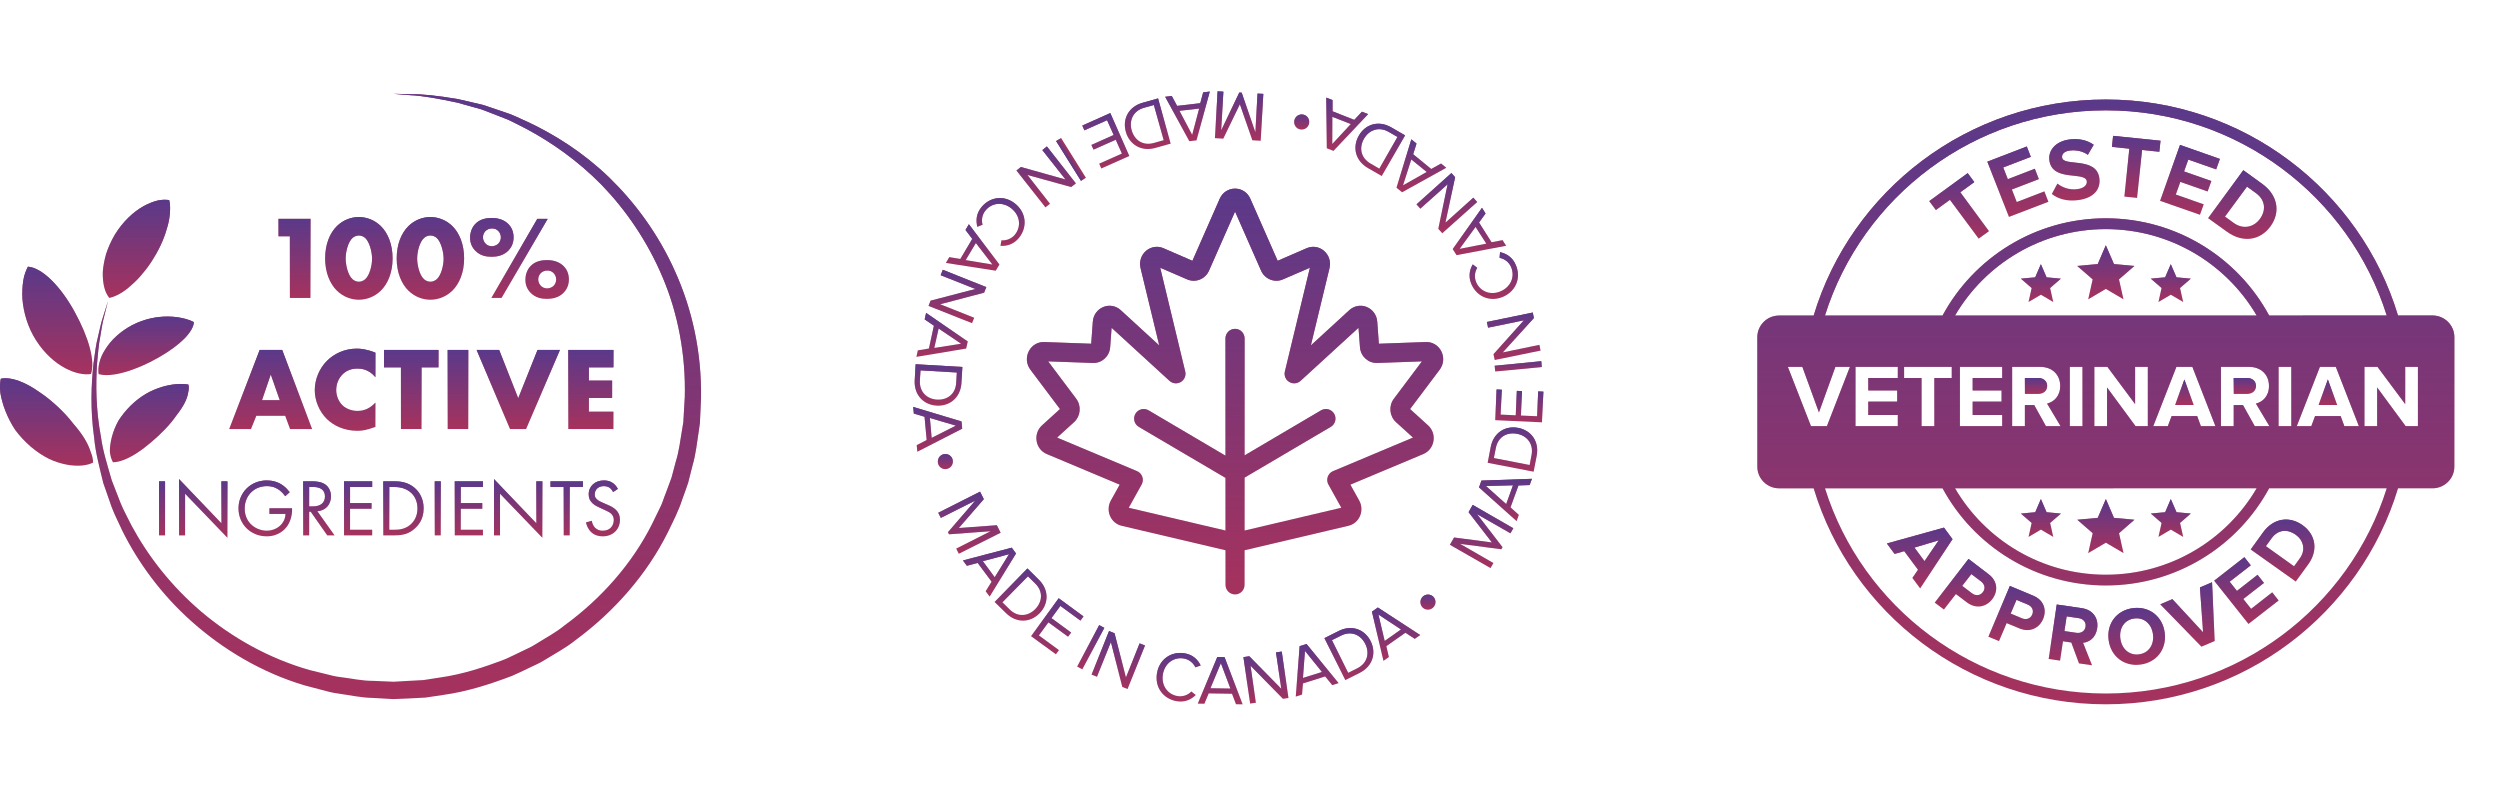 <svg xmlns="http://www.w3.org/2000/svg" fill="none" viewBox="0 0 306 97" height="97" width="306">
<path fill="#A6325D" d="M20.708 24.492C20.302 24.421 19.805 24.431 19.264 24.553C18.732 24.684 18.15 24.916 17.538 25.253C16.328 25.933 15.066 27.095 14.079 28.685C13.604 29.486 13.242 30.303 12.986 31.083C12.76 31.884 12.621 32.639 12.578 33.329C12.555 34.736 12.826 35.828 13.387 36.468C14.161 36.309 15.177 35.759 16.09 34.897C16.577 34.477 17.065 33.988 17.507 33.421C17.98 32.869 18.427 32.249 18.832 31.56C19.678 30.205 20.218 28.844 20.536 27.61C20.7 27.001 20.79 26.412 20.81 25.876C20.841 25.35 20.814 24.886 20.708 24.492Z"></path>
<path fill="#A6325D" d="M3.418 32.641C5.123 32.761 7.382 34.972 9.141 38.172C10.905 41.388 11.666 44.227 11.136 45.776C9.545 46.057 6.545 44.965 4.437 41.694C3.385 40.063 2.881 38.239 2.744 36.598C2.701 35.785 2.742 35.015 2.848 34.338C2.957 33.657 3.182 33.089 3.418 32.641Z"></path>
<path fill="#A6325D" d="M23.734 39.427C22.291 38.679 19.233 38.241 16.206 39.778C14.73 40.55 13.563 41.647 12.883 42.766C12.516 43.318 12.283 43.879 12.16 44.396C12.033 44.914 11.998 45.391 12.072 45.786C13.645 46.271 16.669 45.336 19.428 43.752C22.184 42.164 23.654 40.585 23.734 39.427Z"></path>
<path fill="#A6325D" d="M23.057 47.072C22.246 46.923 21.099 46.98 19.829 47.359C19.203 47.551 18.509 47.824 17.88 48.197C17.243 48.57 16.61 49.045 16.008 49.634C15.406 50.223 14.898 50.861 14.482 51.515C14.124 52.163 13.87 52.824 13.698 53.459C13.528 54.093 13.446 54.701 13.446 55.239C13.487 55.769 13.627 56.225 13.823 56.58V56.582C14.644 56.582 15.715 56.142 16.827 55.408C17.392 55.043 17.933 54.611 18.519 54.118C19.113 53.62 19.698 53.074 20.247 52.493C20.796 51.913 21.247 51.354 21.605 50.832C22.025 50.3 22.354 49.801 22.59 49.34C22.825 48.878 22.969 48.456 23.028 48.075C23.114 47.694 23.137 47.355 23.057 47.072Z"></path>
<path fill="#A6325D" d="M0.094 46.357C0.915 46.167 2.052 46.424 3.291 47.056C3.92 47.37 4.534 47.777 5.218 48.262C5.896 48.747 6.58 49.314 7.243 49.946C7.907 50.582 8.48 51.22 8.961 51.841C9.5 52.457 9.957 53.058 10.313 53.631C10.667 54.203 10.925 54.749 11.085 55.257C11.286 55.758 11.4 56.213 11.394 56.62C10.669 56.991 9.52 57.13 8.152 56.871C7.477 56.741 6.711 56.514 5.98 56.156C5.255 55.797 4.511 55.31 3.776 54.682C3.041 54.053 2.396 53.345 1.845 52.603C1.356 51.858 0.967 51.077 0.666 50.317C0.367 49.552 0.164 48.811 0.051 48.134C-0.037 47.459 -0.004 46.852 0.094 46.357Z"></path>
<path fill="#A6325D" d="M48.165 11.483C48.165 11.483 48.884 11.497 50.234 11.526C51.583 11.502 53.561 11.701 56.066 12.131C56.682 12.274 57.331 12.427 58.015 12.584C58.357 12.665 58.706 12.745 59.064 12.828C59.416 12.928 59.766 13.061 60.131 13.181C60.856 13.428 61.611 13.684 62.392 13.949C63.162 14.253 63.93 14.632 64.74 14.991C67.933 16.509 71.382 18.661 74.548 21.708C77.695 24.757 80.591 28.638 82.643 33.252C84.721 37.858 85.899 43.141 85.805 48.721C85.776 49.391 85.745 50.064 85.716 50.741L85.671 51.758L85.522 52.811C85.311 54.214 85.159 55.65 84.756 57.01C84.582 57.701 84.408 58.394 84.232 59.087C84.007 59.765 83.755 60.438 83.511 61.116C83.075 62.492 82.405 63.78 81.774 65.091C79.19 70.306 75.176 74.871 70.413 78.375C69.26 79.31 67.935 79.995 66.68 80.776C66.063 81.187 65.361 81.444 64.704 81.782C64.032 82.094 63.379 82.433 62.697 82.718C59.94 83.77 57.118 84.666 54.227 85.064C53.504 85.172 52.785 85.28 52.066 85.386C51.342 85.425 50.619 85.461 49.896 85.498L48.814 85.543L48.276 85.565L48.208 85.569C48.233 85.569 48.096 85.569 48.085 85.569L47.956 85.561L47.696 85.545C46.998 85.504 46.302 85.465 45.61 85.425C44.244 85.41 42.788 85.084 41.387 84.889C40.672 84.801 39.998 84.611 39.323 84.43C38.649 84.255 37.973 84.073 37.306 83.898C31.979 82.319 27.302 79.473 23.532 76.133C19.747 72.78 16.909 68.859 14.964 64.944C14.519 63.943 14.009 62.998 13.651 62.015C13.309 61.029 12.971 60.063 12.643 59.125C12.179 57.191 11.681 55.373 11.527 53.606C11.03 50.109 11.175 47.005 11.439 44.52C11.615 43.267 11.74 42.144 12 41.198C12.224 40.246 12.383 39.431 12.611 38.793C13.012 37.509 13.225 36.827 13.225 36.827C13.225 36.827 13.053 37.522 12.727 38.824C12.539 39.47 12.428 40.293 12.265 41.247C12.07 42.199 12 43.314 11.876 44.547C11.724 47.041 11.72 50.08 12.359 53.482C12.584 55.194 13.153 56.951 13.682 58.803C14.032 59.702 14.39 60.625 14.757 61.569C15.132 62.506 15.658 63.405 16.114 64.357C18.119 68.072 20.964 71.743 24.64 74.871C28.314 77.98 32.821 80.564 37.875 82.007C38.512 82.166 39.151 82.323 39.794 82.48C40.435 82.643 41.078 82.82 41.729 82.883C43.046 83.042 44.293 83.342 45.716 83.338C46.408 83.368 47.106 83.399 47.803 83.427L48.063 83.439L48.194 83.444C48.229 83.446 48.135 83.442 48.204 83.442L48.268 83.439L48.778 83.409L49.795 83.35C50.477 83.311 51.157 83.274 51.843 83.238C52.519 83.132 53.197 83.026 53.877 82.922C56.602 82.541 59.252 81.677 61.841 80.68C62.48 80.409 63.096 80.083 63.725 79.787C64.341 79.467 65.003 79.227 65.58 78.835C66.756 78.092 68.001 77.448 69.08 76.561C73.573 73.286 77.378 69.008 79.831 64.102C80.13 63.487 80.431 62.873 80.728 62.26C81.06 61.663 81.228 60.994 81.488 60.366C81.721 59.73 81.971 59.099 82.194 58.463C82.368 57.811 82.54 57.158 82.714 56.51C83.118 55.218 83.263 53.916 83.484 52.626L83.642 51.658L83.699 50.643C83.738 49.966 83.779 49.294 83.818 48.623C83.953 43.461 82.981 38.333 81.093 33.916C79.221 29.475 76.569 25.662 73.628 22.621C70.655 19.599 67.413 17.363 64.362 15.739C63.586 15.355 62.846 14.948 62.109 14.62C61.353 14.324 60.622 14.041 59.924 13.768C59.572 13.637 59.23 13.489 58.89 13.377C58.542 13.281 58.202 13.185 57.87 13.091C57.202 12.906 56.57 12.728 55.965 12.559C53.529 12.048 51.575 11.697 50.221 11.652C48.884 11.54 48.165 11.483 48.165 11.483Z"></path>
<path fill="#A6325D" d="M35.479 28.921H34.092V26.787H38.002V36.47H35.479V28.921Z"></path>
<path fill="#A6325D" d="M46.609 35.584C45.851 36.323 44.874 36.688 43.926 36.688C42.978 36.688 42.001 36.325 41.242 35.584C40.365 34.727 39.796 33.333 39.796 31.634C39.796 29.92 40.365 28.526 41.242 27.67C41.999 26.93 42.976 26.567 43.926 26.567C44.873 26.567 45.849 26.93 46.609 27.67C47.486 28.526 48.055 29.92 48.055 31.634C48.055 33.333 47.486 34.727 46.609 35.584ZM43.152 29.123C42.628 29.573 42.309 30.749 42.309 31.65C42.309 32.418 42.585 33.68 43.152 34.175C43.343 34.348 43.634 34.479 43.926 34.479C44.219 34.479 44.508 34.348 44.698 34.175C45.237 33.708 45.542 32.492 45.542 31.664C45.542 30.808 45.208 29.573 44.698 29.123C44.51 28.95 44.217 28.819 43.926 28.819C43.634 28.819 43.343 28.95 43.152 29.123Z"></path>
<path fill="#A6325D" d="M55.363 35.584C54.604 36.323 53.627 36.688 52.681 36.688C51.733 36.688 50.754 36.325 49.996 35.584C49.12 34.727 48.552 33.333 48.552 31.634C48.552 29.92 49.121 28.526 49.996 27.67C50.754 26.93 51.733 26.567 52.681 26.567C53.627 26.567 54.604 26.93 55.363 27.67C56.24 28.526 56.809 29.92 56.809 31.634C56.809 33.333 56.238 34.727 55.363 35.584ZM51.907 29.123C51.382 29.573 51.061 30.749 51.061 31.65C51.061 32.418 51.339 33.68 51.907 34.175C52.095 34.348 52.39 34.479 52.681 34.479C52.971 34.479 53.264 34.348 53.453 34.175C53.993 33.708 54.298 32.492 54.298 31.664C54.298 30.808 53.963 29.573 53.453 29.123C53.264 28.95 52.971 28.819 52.681 28.819C52.388 28.819 52.095 28.95 51.907 29.123Z"></path>
<path fill="#A6325D" d="M58.152 30.662C57.728 30.213 57.54 29.689 57.54 29.094C57.54 28.469 57.759 27.861 58.138 27.454C58.748 26.771 59.627 26.683 60.18 26.683C61.23 26.683 61.857 27.046 62.252 27.454C62.545 27.757 62.864 28.265 62.864 29.049C62.864 29.791 62.572 30.313 62.238 30.66C61.626 31.299 60.808 31.43 60.182 31.43C59.508 31.432 58.765 31.302 58.152 30.662ZM59.408 28.295C59.217 28.499 59.115 28.774 59.115 29.049C59.115 29.384 59.277 29.687 59.496 29.877C59.672 30.038 59.918 30.138 60.21 30.138C60.503 30.138 60.794 30.007 60.984 29.834C61.173 29.647 61.306 29.355 61.306 29.049C61.306 28.758 61.191 28.454 60.958 28.236C60.739 28.032 60.489 27.961 60.212 27.961C59.873 27.961 59.582 28.108 59.408 28.295ZM65.766 26.787H67.036L61.39 36.47H60.137L65.766 26.787ZM64.921 35.816C64.497 35.365 64.308 34.842 64.308 34.246C64.308 33.623 64.527 33.014 64.906 32.606C65.52 31.925 66.395 31.837 66.95 31.837C67.998 31.837 68.625 32.2 69.02 32.606C69.313 32.912 69.633 33.419 69.633 34.204C69.633 34.944 69.34 35.467 69.004 35.816C68.394 36.454 67.576 36.586 66.95 36.586C66.278 36.586 65.535 36.456 64.921 35.816ZM66.176 33.45C65.985 33.654 65.883 33.929 65.883 34.206C65.883 34.54 66.045 34.844 66.262 35.033C66.436 35.192 66.686 35.294 66.978 35.294C67.271 35.294 67.56 35.164 67.753 34.99C67.941 34.801 68.074 34.511 68.074 34.206C68.074 33.914 67.955 33.611 67.724 33.393C67.503 33.189 67.257 33.117 66.981 33.117C66.643 33.115 66.35 33.262 66.176 33.45Z"></path>
<path fill="#A6325D" d="M34.906 50.891H31.377L30.72 52.518H28.049L31.785 42.835H34.541L38.205 52.518H35.505L34.906 50.891ZM34.236 48.974L33.142 45.837L32.077 48.974H34.236Z"></path>
<path fill="#A6325D" d="M45.951 52.255C44.944 52.616 44.389 52.734 43.764 52.734C42.071 52.734 40.805 52.067 40.002 51.283C39.054 50.339 38.528 49.019 38.528 47.755C38.528 46.375 39.126 45.069 40.002 44.184C40.862 43.314 42.161 42.674 43.676 42.674C44.143 42.674 44.901 42.745 45.951 43.167V46.173C45.134 45.171 44.172 45.114 43.748 45.114C43.021 45.114 42.464 45.33 41.997 45.751C41.399 46.304 41.153 47.058 41.153 47.741C41.153 48.409 41.428 49.149 41.94 49.628C42.363 50.021 43.033 50.296 43.748 50.296C44.127 50.296 45.06 50.254 45.951 49.279V52.255Z"></path>
<path fill="#A6325D" d="M51.597 44.967V52.516H49.074V44.967H47.002V42.833H53.67V44.967H51.597Z"></path>
<path fill="#A6325D" d="M57.317 42.833H54.794V52.516H57.317V42.833Z"></path>
<path fill="#A6325D" d="M61.095 42.833L63.43 48.727L65.795 42.833H68.535L64.394 52.516H62.424L58.339 42.833H61.095Z"></path>
<path fill="#A6325D" d="M75.086 44.967H72.082V46.579H74.927V48.713H72.082V50.382H75.086V52.516H69.559V42.833H75.086V44.967Z"></path>
<path fill="#A6325D" d="M20.204 58.915H19.465V65.533H20.204V58.915Z"></path>
<path fill="#A6325D" d="M21.916 65.531V58.64L27.099 64.045V58.915H27.838V65.829L22.655 60.424V65.531H21.916Z"></path>
<path fill="#A6325D" d="M32.98 62.209H35.749V62.368C35.749 63.102 35.532 63.894 35.112 64.459C34.914 64.726 34.166 65.647 32.641 65.647C30.666 65.647 29.192 64.151 29.192 62.227C29.192 60.305 30.677 58.805 32.659 58.805C33.296 58.805 34.045 58.964 34.692 59.459C34.991 59.688 35.27 59.985 35.46 60.242L34.914 60.739C34.723 60.472 34.504 60.234 34.285 60.057C33.963 59.8 33.468 59.5 32.669 59.5C31.066 59.5 29.95 60.701 29.95 62.237C29.95 64.041 31.395 64.954 32.651 64.954C33.537 64.954 34.303 64.508 34.682 63.843C34.803 63.636 34.932 63.318 34.95 62.902H32.978V62.209H32.98Z"></path>
<path fill="#A6325D" d="M38.172 58.915C38.62 58.915 39.288 58.946 39.788 59.284C40.175 59.541 40.514 60.047 40.514 60.752C40.514 61.763 39.847 62.507 38.842 62.576L40.955 65.533H40.056L38.033 62.637H37.844V65.533H37.107V58.915H38.172ZM37.842 61.981H38.311C39.228 61.981 39.775 61.547 39.775 60.77C39.775 60.403 39.667 60.036 39.247 59.798C38.95 59.629 38.61 59.608 38.291 59.608H37.842V61.981Z"></path>
<path fill="#A6325D" d="M45.556 59.61H42.847V61.575H45.477V62.27H42.847V64.838H45.556V65.531H42.11V58.915H45.556V59.61Z"></path>
<path fill="#A6325D" d="M46.914 58.915H48.268C48.937 58.915 49.883 58.987 50.719 59.69C51.327 60.195 51.856 61.039 51.856 62.227C51.856 63.617 51.167 64.359 50.688 64.765C50.08 65.282 49.443 65.531 48.258 65.531H46.912V58.915H46.914ZM47.651 64.838H48.296C48.825 64.838 49.554 64.779 50.201 64.243C50.699 63.825 51.098 63.173 51.098 62.231C51.098 60.644 49.982 59.61 48.296 59.61H47.651V64.838Z"></path>
<path fill="#A6325D" d="M53.948 58.915H53.211V65.533H53.948V58.915Z"></path>
<path fill="#A6325D" d="M59.111 59.61H56.399V61.575H59.031V62.27H56.399V64.838H59.111V65.531H55.662V58.915H59.111V59.61Z"></path>
<path fill="#A6325D" d="M60.466 65.531V58.64L65.647 64.045V58.915H66.385V65.829L61.203 60.424V65.531H60.466Z"></path>
<path fill="#A6325D" d="M69.735 59.61V65.531H68.996V59.61H67.382V58.915H71.349V59.61H69.735Z"></path>
<path fill="#A6325D" d="M75.046 60.226C74.957 60.047 74.806 59.849 74.656 59.729C74.527 59.631 74.29 59.5 73.911 59.5C73.252 59.5 72.795 59.906 72.795 60.523C72.795 60.78 72.865 60.929 73.045 61.098C73.243 61.296 73.491 61.404 73.743 61.514L74.38 61.793C74.767 61.962 75.127 62.14 75.404 62.417C75.744 62.753 75.883 63.14 75.883 63.617C75.883 64.836 74.976 65.649 73.78 65.649C73.344 65.649 72.795 65.562 72.334 65.113C72.007 64.795 71.806 64.341 71.718 63.943L72.434 63.744C72.486 64.092 72.643 64.388 72.832 64.587C73.121 64.877 73.45 64.954 73.788 64.954C74.695 64.954 75.125 64.31 75.125 63.644C75.125 63.346 75.035 63.089 74.796 62.871C74.607 62.692 74.347 62.574 73.999 62.415L73.401 62.138C73.143 62.019 72.813 61.881 72.514 61.591C72.224 61.314 72.054 61.004 72.054 60.511C72.054 59.49 72.842 58.807 73.917 58.807C74.325 58.807 74.654 58.887 74.984 59.105C75.252 59.284 75.482 59.551 75.631 59.841L75.046 60.226Z"></path>
<path fill="url(#paint0_linear_4202_2)" d="M20.708 24.492C20.302 24.421 19.805 24.431 19.264 24.553C18.732 24.684 18.15 24.916 17.538 25.253C16.328 25.933 15.066 27.095 14.079 28.685C13.604 29.486 13.242 30.303 12.986 31.083C12.76 31.884 12.621 32.639 12.578 33.329C12.555 34.736 12.826 35.828 13.387 36.468C14.161 36.309 15.177 35.759 16.09 34.897C16.577 34.477 17.065 33.988 17.507 33.421C17.98 32.869 18.427 32.249 18.832 31.56C19.678 30.205 20.218 28.844 20.536 27.61C20.7 27.001 20.79 26.412 20.81 25.876C20.841 25.35 20.814 24.886 20.708 24.492Z"></path>
<path fill="url(#paint1_linear_4202_2)" d="M3.418 32.641C5.123 32.761 7.382 34.972 9.141 38.172C10.905 41.388 11.666 44.227 11.136 45.776C9.545 46.057 6.545 44.965 4.437 41.694C3.385 40.063 2.881 38.239 2.744 36.598C2.701 35.785 2.742 35.015 2.848 34.338C2.957 33.657 3.182 33.089 3.418 32.641Z"></path>
<path fill="url(#paint2_linear_4202_2)" d="M23.734 39.427C22.291 38.679 19.233 38.241 16.206 39.778C14.73 40.55 13.563 41.647 12.883 42.766C12.516 43.318 12.283 43.879 12.16 44.396C12.033 44.914 11.998 45.391 12.072 45.786C13.645 46.271 16.669 45.336 19.428 43.752C22.184 42.164 23.654 40.585 23.734 39.427Z"></path>
<path fill="url(#paint3_linear_4202_2)" d="M23.057 47.072C22.246 46.923 21.099 46.98 19.829 47.359C19.203 47.551 18.509 47.824 17.88 48.197C17.243 48.57 16.61 49.045 16.008 49.634C15.406 50.223 14.898 50.861 14.482 51.515C14.124 52.163 13.87 52.824 13.698 53.459C13.528 54.093 13.446 54.701 13.446 55.239C13.487 55.769 13.627 56.225 13.823 56.58V56.582C14.644 56.582 15.715 56.142 16.827 55.408C17.392 55.043 17.933 54.611 18.519 54.118C19.113 53.62 19.698 53.074 20.247 52.493C20.796 51.913 21.247 51.354 21.605 50.832C22.025 50.3 22.354 49.801 22.59 49.34C22.825 48.878 22.969 48.456 23.028 48.075C23.114 47.694 23.137 47.355 23.057 47.072Z"></path>
<path fill="url(#paint4_linear_4202_2)" d="M0.094 46.357C0.915 46.167 2.052 46.424 3.291 47.056C3.92 47.37 4.534 47.777 5.218 48.262C5.896 48.747 6.58 49.314 7.243 49.946C7.907 50.582 8.48 51.22 8.961 51.841C9.5 52.457 9.957 53.058 10.313 53.631C10.667 54.203 10.925 54.749 11.085 55.257C11.286 55.758 11.4 56.213 11.394 56.62C10.669 56.991 9.52 57.13 8.152 56.871C7.477 56.741 6.711 56.514 5.98 56.156C5.255 55.797 4.511 55.31 3.776 54.682C3.041 54.053 2.396 53.345 1.845 52.603C1.356 51.858 0.967 51.077 0.666 50.317C0.367 49.552 0.164 48.811 0.051 48.134C-0.037 47.459 -0.004 46.852 0.094 46.357Z"></path>
<path fill="url(#paint5_linear_4202_2)" d="M48.165 11.483C48.165 11.483 48.884 11.497 50.234 11.526C51.583 11.502 53.561 11.701 56.066 12.131C56.682 12.274 57.331 12.427 58.015 12.584C58.357 12.665 58.706 12.745 59.064 12.828C59.416 12.928 59.766 13.061 60.131 13.181C60.856 13.428 61.611 13.684 62.392 13.949C63.162 14.253 63.93 14.632 64.74 14.991C67.933 16.509 71.382 18.661 74.548 21.708C77.695 24.757 80.591 28.638 82.643 33.252C84.721 37.858 85.899 43.141 85.805 48.721C85.776 49.391 85.745 50.064 85.716 50.741L85.671 51.758L85.522 52.811C85.311 54.214 85.159 55.65 84.756 57.01C84.582 57.701 84.408 58.394 84.232 59.087C84.007 59.765 83.755 60.438 83.511 61.116C83.075 62.492 82.405 63.78 81.774 65.091C79.19 70.306 75.176 74.871 70.413 78.375C69.26 79.31 67.935 79.995 66.68 80.776C66.063 81.187 65.361 81.444 64.704 81.782C64.032 82.094 63.379 82.433 62.697 82.718C59.94 83.77 57.118 84.666 54.227 85.064C53.504 85.172 52.785 85.28 52.066 85.386C51.342 85.425 50.619 85.461 49.896 85.498L48.814 85.543L48.276 85.565L48.208 85.569C48.233 85.569 48.096 85.569 48.085 85.569L47.956 85.561L47.696 85.545C46.998 85.504 46.302 85.465 45.61 85.425C44.244 85.41 42.788 85.084 41.387 84.889C40.672 84.801 39.998 84.611 39.323 84.43C38.649 84.255 37.973 84.073 37.306 83.898C31.979 82.319 27.302 79.473 23.532 76.133C19.747 72.78 16.909 68.859 14.964 64.944C14.519 63.943 14.009 62.998 13.651 62.015C13.309 61.029 12.971 60.063 12.643 59.125C12.179 57.191 11.681 55.373 11.527 53.606C11.03 50.109 11.175 47.005 11.439 44.52C11.615 43.267 11.74 42.144 12 41.198C12.224 40.246 12.383 39.431 12.611 38.793C13.012 37.509 13.225 36.827 13.225 36.827C13.225 36.827 13.053 37.522 12.727 38.824C12.539 39.47 12.428 40.293 12.265 41.247C12.07 42.199 12 43.314 11.876 44.547C11.724 47.041 11.72 50.08 12.359 53.482C12.584 55.194 13.153 56.951 13.682 58.803C14.032 59.702 14.39 60.625 14.757 61.569C15.132 62.506 15.658 63.405 16.114 64.357C18.119 68.072 20.964 71.743 24.64 74.871C28.314 77.98 32.821 80.564 37.875 82.007C38.512 82.166 39.151 82.323 39.794 82.48C40.435 82.643 41.078 82.82 41.729 82.883C43.046 83.042 44.293 83.342 45.716 83.338C46.408 83.368 47.106 83.399 47.803 83.427L48.063 83.439L48.194 83.444C48.229 83.446 48.135 83.442 48.204 83.442L48.268 83.439L48.778 83.409L49.795 83.35C50.477 83.311 51.157 83.274 51.843 83.238C52.519 83.132 53.197 83.026 53.877 82.922C56.602 82.541 59.252 81.677 61.841 80.68C62.48 80.409 63.096 80.083 63.725 79.787C64.341 79.467 65.003 79.227 65.58 78.835C66.756 78.092 68.001 77.448 69.08 76.561C73.573 73.286 77.378 69.008 79.831 64.102C80.13 63.487 80.431 62.873 80.728 62.26C81.06 61.663 81.228 60.994 81.488 60.366C81.721 59.73 81.971 59.099 82.194 58.463C82.368 57.811 82.54 57.158 82.714 56.51C83.118 55.218 83.263 53.916 83.484 52.626L83.642 51.658L83.699 50.643C83.738 49.966 83.779 49.294 83.818 48.623C83.953 43.461 82.981 38.333 81.093 33.916C79.221 29.475 76.569 25.662 73.628 22.621C70.655 19.599 67.413 17.363 64.362 15.739C63.586 15.355 62.846 14.948 62.109 14.62C61.353 14.324 60.622 14.041 59.924 13.768C59.572 13.637 59.23 13.489 58.89 13.377C58.542 13.281 58.202 13.185 57.87 13.091C57.202 12.906 56.57 12.728 55.965 12.559C53.529 12.048 51.575 11.697 50.221 11.652C48.884 11.54 48.165 11.483 48.165 11.483Z"></path>
<path fill="url(#paint6_linear_4202_2)" d="M35.479 28.921H34.092V26.787H38.002V36.47H35.479V28.921Z"></path>
<path fill="url(#paint7_linear_4202_2)" d="M46.609 35.584C45.851 36.323 44.874 36.688 43.926 36.688C42.978 36.688 42.001 36.325 41.242 35.584C40.365 34.727 39.796 33.333 39.796 31.634C39.796 29.92 40.365 28.526 41.242 27.67C41.999 26.93 42.976 26.567 43.926 26.567C44.873 26.567 45.849 26.93 46.609 27.67C47.486 28.526 48.055 29.92 48.055 31.634C48.055 33.333 47.486 34.727 46.609 35.584ZM43.152 29.123C42.628 29.573 42.309 30.749 42.309 31.65C42.309 32.418 42.585 33.68 43.152 34.175C43.343 34.348 43.634 34.479 43.926 34.479C44.219 34.479 44.508 34.348 44.698 34.175C45.237 33.708 45.542 32.492 45.542 31.664C45.542 30.808 45.208 29.573 44.698 29.123C44.51 28.95 44.217 28.819 43.926 28.819C43.634 28.819 43.343 28.95 43.152 29.123Z"></path>
<path fill="url(#paint8_linear_4202_2)" d="M55.363 35.584C54.604 36.323 53.627 36.688 52.681 36.688C51.733 36.688 50.754 36.325 49.996 35.584C49.12 34.727 48.552 33.333 48.552 31.634C48.552 29.92 49.121 28.526 49.996 27.67C50.754 26.93 51.733 26.567 52.681 26.567C53.627 26.567 54.604 26.93 55.363 27.67C56.24 28.526 56.809 29.92 56.809 31.634C56.809 33.333 56.238 34.727 55.363 35.584ZM51.907 29.123C51.382 29.573 51.061 30.749 51.061 31.65C51.061 32.418 51.339 33.68 51.907 34.175C52.095 34.348 52.39 34.479 52.681 34.479C52.971 34.479 53.264 34.348 53.453 34.175C53.993 33.708 54.298 32.492 54.298 31.664C54.298 30.808 53.963 29.573 53.453 29.123C53.264 28.95 52.971 28.819 52.681 28.819C52.388 28.819 52.095 28.95 51.907 29.123Z"></path>
<path fill="url(#paint9_linear_4202_2)" d="M58.152 30.662C57.728 30.213 57.54 29.689 57.54 29.094C57.54 28.469 57.759 27.861 58.138 27.454C58.748 26.771 59.627 26.683 60.18 26.683C61.23 26.683 61.857 27.046 62.252 27.454C62.545 27.757 62.864 28.265 62.864 29.049C62.864 29.791 62.572 30.313 62.238 30.66C61.626 31.299 60.808 31.43 60.182 31.43C59.508 31.432 58.765 31.302 58.152 30.662ZM59.408 28.295C59.217 28.499 59.115 28.774 59.115 29.049C59.115 29.384 59.277 29.687 59.496 29.877C59.672 30.038 59.918 30.138 60.21 30.138C60.503 30.138 60.794 30.007 60.984 29.834C61.173 29.647 61.306 29.355 61.306 29.049C61.306 28.758 61.191 28.454 60.958 28.236C60.739 28.032 60.489 27.961 60.212 27.961C59.873 27.961 59.582 28.108 59.408 28.295ZM65.766 26.787H67.036L61.39 36.47H60.137L65.766 26.787ZM64.921 35.816C64.497 35.365 64.308 34.842 64.308 34.246C64.308 33.623 64.527 33.014 64.906 32.606C65.52 31.925 66.395 31.837 66.95 31.837C67.998 31.837 68.625 32.2 69.02 32.606C69.313 32.912 69.633 33.419 69.633 34.204C69.633 34.944 69.34 35.467 69.004 35.816C68.394 36.454 67.576 36.586 66.95 36.586C66.278 36.586 65.535 36.456 64.921 35.816ZM66.176 33.45C65.985 33.654 65.883 33.929 65.883 34.206C65.883 34.54 66.045 34.844 66.262 35.033C66.436 35.192 66.686 35.294 66.978 35.294C67.271 35.294 67.56 35.164 67.753 34.99C67.941 34.801 68.074 34.511 68.074 34.206C68.074 33.914 67.955 33.611 67.724 33.393C67.503 33.189 67.257 33.117 66.981 33.117C66.643 33.115 66.35 33.262 66.176 33.45Z"></path>
<path fill="url(#paint10_linear_4202_2)" d="M34.906 50.891H31.377L30.72 52.518H28.049L31.785 42.835H34.541L38.205 52.518H35.505L34.906 50.891ZM34.236 48.974L33.142 45.837L32.077 48.974H34.236Z"></path>
<path fill="url(#paint11_linear_4202_2)" d="M45.951 52.255C44.944 52.616 44.389 52.734 43.764 52.734C42.071 52.734 40.805 52.067 40.002 51.283C39.054 50.339 38.528 49.019 38.528 47.755C38.528 46.375 39.126 45.069 40.002 44.184C40.862 43.314 42.161 42.674 43.676 42.674C44.143 42.674 44.901 42.745 45.951 43.167V46.173C45.134 45.171 44.172 45.114 43.748 45.114C43.021 45.114 42.464 45.33 41.997 45.751C41.399 46.304 41.153 47.058 41.153 47.741C41.153 48.409 41.428 49.149 41.94 49.628C42.363 50.021 43.033 50.296 43.748 50.296C44.127 50.296 45.06 50.254 45.951 49.279V52.255Z"></path>
<path fill="url(#paint12_linear_4202_2)" d="M51.597 44.967V52.516H49.074V44.967H47.002V42.833H53.67V44.967H51.597Z"></path>
<path fill="url(#paint13_linear_4202_2)" d="M57.317 42.833H54.794V52.516H57.317V42.833Z"></path>
<path fill="url(#paint14_linear_4202_2)" d="M61.095 42.833L63.43 48.727L65.795 42.833H68.535L64.394 52.516H62.424L58.339 42.833H61.095Z"></path>
<path fill="url(#paint15_linear_4202_2)" d="M75.086 44.967H72.082V46.579H74.927V48.713H72.082V50.382H75.086V52.516H69.559V42.833H75.086V44.967Z"></path>
<path fill="url(#paint16_linear_4202_2)" d="M20.204 58.915H19.465V65.533H20.204V58.915Z"></path>
<path fill="url(#paint17_linear_4202_2)" d="M21.916 65.531V58.64L27.099 64.045V58.915H27.838V65.829L22.655 60.424V65.531H21.916Z"></path>
<path fill="url(#paint18_linear_4202_2)" d="M32.98 62.209H35.749V62.368C35.749 63.102 35.532 63.894 35.112 64.459C34.914 64.726 34.166 65.647 32.641 65.647C30.666 65.647 29.192 64.151 29.192 62.227C29.192 60.305 30.677 58.805 32.659 58.805C33.296 58.805 34.045 58.964 34.692 59.459C34.991 59.688 35.27 59.985 35.46 60.242L34.914 60.739C34.723 60.472 34.504 60.234 34.285 60.057C33.963 59.8 33.468 59.5 32.669 59.5C31.066 59.5 29.95 60.701 29.95 62.237C29.95 64.041 31.395 64.954 32.651 64.954C33.537 64.954 34.303 64.508 34.682 63.843C34.803 63.636 34.932 63.318 34.95 62.902H32.978V62.209H32.98Z"></path>
<path fill="url(#paint19_linear_4202_2)" d="M38.172 58.915C38.62 58.915 39.288 58.946 39.788 59.284C40.175 59.541 40.514 60.047 40.514 60.752C40.514 61.763 39.847 62.507 38.842 62.576L40.955 65.533H40.056L38.033 62.637H37.844V65.533H37.107V58.915H38.172ZM37.842 61.981H38.311C39.228 61.981 39.775 61.547 39.775 60.77C39.775 60.403 39.667 60.036 39.247 59.798C38.95 59.629 38.61 59.608 38.291 59.608H37.842V61.981Z"></path>
<path fill="url(#paint20_linear_4202_2)" d="M45.556 59.61H42.847V61.575H45.477V62.27H42.847V64.838H45.556V65.531H42.11V58.915H45.556V59.61Z"></path>
<path fill="url(#paint21_linear_4202_2)" d="M46.914 58.915H48.268C48.937 58.915 49.883 58.987 50.719 59.69C51.327 60.195 51.856 61.039 51.856 62.227C51.856 63.617 51.167 64.359 50.688 64.765C50.08 65.282 49.443 65.531 48.258 65.531H46.912V58.915H46.914ZM47.651 64.838H48.296C48.825 64.838 49.554 64.779 50.201 64.243C50.699 63.825 51.098 63.173 51.098 62.231C51.098 60.644 49.982 59.61 48.296 59.61H47.651V64.838Z"></path>
<path fill="url(#paint22_linear_4202_2)" d="M53.948 58.915H53.211V65.533H53.948V58.915Z"></path>
<path fill="url(#paint23_linear_4202_2)" d="M59.111 59.61H56.399V61.575H59.031V62.27H56.399V64.838H59.111V65.531H55.662V58.915H59.111V59.61Z"></path>
<path fill="url(#paint24_linear_4202_2)" d="M60.466 65.531V58.64L65.647 64.045V58.915H66.385V65.829L61.203 60.424V65.531H60.466Z"></path>
<path fill="url(#paint25_linear_4202_2)" d="M69.735 59.61V65.531H68.996V59.61H67.382V58.915H71.349V59.61H69.735Z"></path>
<path fill="url(#paint26_linear_4202_2)" d="M75.046 60.226C74.957 60.047 74.806 59.849 74.656 59.729C74.527 59.631 74.29 59.5 73.911 59.5C73.252 59.5 72.795 59.906 72.795 60.523C72.795 60.78 72.865 60.929 73.045 61.098C73.243 61.296 73.491 61.404 73.743 61.514L74.38 61.793C74.767 61.962 75.127 62.14 75.404 62.417C75.744 62.753 75.883 63.14 75.883 63.617C75.883 64.836 74.976 65.649 73.78 65.649C73.344 65.649 72.795 65.562 72.334 65.113C72.007 64.795 71.806 64.341 71.718 63.943L72.434 63.744C72.486 64.092 72.643 64.388 72.832 64.587C73.121 64.877 73.45 64.954 73.788 64.954C74.695 64.954 75.125 64.31 75.125 63.644C75.125 63.346 75.035 63.089 74.796 62.871C74.607 62.692 74.347 62.574 73.999 62.415L73.401 62.138C73.143 62.019 72.813 61.881 72.514 61.591C72.224 61.314 72.054 61.004 72.054 60.511C72.054 59.49 72.842 58.807 73.917 58.807C74.325 58.807 74.654 58.887 74.984 59.105C75.252 59.284 75.482 59.551 75.631 59.841L75.046 60.226Z"></path>
<path fill="#A6325D" d="M117.039 67.147L121.253 65.021L116.163 65.399L116.03 65.136L119.373 61.273L115.159 63.396L114.838 62.76L119.958 60.179L120.42 61.094L117.362 64.63L122.016 64.287L122.479 65.205L117.356 67.783L117.039 67.147Z"></path>
<path fill="#A6325D" d="M120.646 72.369L121.369 71.201L119.669 68.905L118.346 69.255L117.859 68.597L123.836 67.034L124.362 67.747L121.134 73.027L120.646 72.369ZM123.508 67.831L120.303 68.691L121.75 70.648L123.508 67.831Z"></path>
<path fill="#A6325D" d="M121.743 73.678L125.758 69.578L127.154 70.956C128.424 72.204 128.38 73.909 127.241 75.072C126.098 76.238 124.409 76.304 123.143 75.053L121.743 73.678ZM126.714 74.554C127.583 73.668 127.721 72.407 126.707 71.412L125.821 70.537L122.696 73.726L123.586 74.599C124.581 75.578 125.854 75.431 126.714 74.554Z"></path>
<path fill="#A6325D" d="M126.208 77.866L129.584 73.226L132.621 75.445L132.244 75.961L129.787 74.163L128.698 75.659L131.109 77.422L130.731 77.935L128.322 76.174L127.158 77.775L129.617 79.573L129.24 80.087L126.208 77.866Z"></path>
<path fill="#A6325D" d="M131.845 81.587L134.542 76.514L135.169 76.853L132.477 81.926L131.845 81.587Z"></path>
<path fill="#A6325D" d="M137.37 84.086L135.975 78.584L134.271 82.835L133.607 82.57L135.747 77.238L136.42 77.512L137.816 82.909L139.487 78.743L140.146 79.01L138.011 84.342L137.37 84.086Z"></path>
<path fill="#A6325D" d="M141.612 82.404C141.903 80.667 143.385 79.693 145.008 79.967C146.011 80.138 146.622 80.737 146.964 81.452L146.314 81.681C146.074 81.152 145.546 80.704 144.904 80.598C143.664 80.389 142.567 81.181 142.338 82.53C142.115 83.871 142.893 84.991 144.132 85.198C144.774 85.308 145.416 85.066 145.819 84.64L146.364 85.07C145.782 85.637 145.023 85.996 144.027 85.829C142.397 85.552 141.32 84.147 141.612 82.404Z"></path>
<path fill="#A6325D" d="M151.284 86.201L150.798 84.916L147.945 84.871L147.418 86.137L146.604 86.124L148.999 80.416L149.882 80.433L152.101 86.213L151.284 86.201ZM149.435 81.164L148.163 84.238L150.597 84.277L149.435 81.164Z"></path>
<path fill="#A6325D" d="M157.03 85.533L153.065 81.481L153.722 86.015L153.016 86.118L152.194 80.433L152.916 80.326L156.823 84.293L156.18 79.854L156.887 79.75L157.709 85.435L157.03 85.533Z"></path>
<path fill="#A6325D" d="M163.066 83.859L162.201 82.792L159.481 83.652L159.374 85.016L158.6 85.263L159.077 79.088L159.922 78.825L163.843 83.611L163.066 83.859ZM159.725 79.664L159.486 82.979L161.806 82.251L159.725 79.664Z"></path>
<path fill="#A6325D" d="M164.666 83.243L162.108 78.105L163.86 77.228C165.449 76.431 167.045 77.028 167.771 78.483C168.499 79.946 168.011 81.567 166.42 82.365L164.666 83.243ZM167.107 78.813C166.555 77.706 165.409 77.163 164.142 77.8L163.029 78.355L165.022 82.351L166.137 81.794C167.381 81.173 167.659 79.918 167.107 78.813Z"></path>
<path fill="#A6325D" d="M173.164 78.195L172.018 77.445L169.687 79.089L170.002 80.422L169.334 80.893L167.926 74.867L168.647 74.357L173.833 77.725L173.164 78.195ZM168.717 75.216L169.488 78.449L171.478 77.047L168.717 75.216Z"></path>
<path fill="#A6325D" d="M184.878 65.277L180.785 62.93L183.906 66.971L183.763 67.229L178.705 66.564L182.797 68.916L182.441 69.536L177.468 66.679L177.978 65.79L182.606 66.397L179.753 62.688L180.26 61.799L185.234 64.657L184.878 65.277Z"></path>
<path fill="#A6325D" d="M187.229 59.373L185.859 59.419L184.888 62.106L185.906 63.019L185.631 63.79L181.028 59.656L181.332 58.821L187.507 58.606L187.229 59.373ZM181.878 59.488L184.357 61.696L185.19 59.403L181.878 59.488Z"></path>
<path fill="#A6325D" d="M187.717 57.737L182.091 56.644L182.463 54.715C182.802 52.966 184.246 52.063 185.84 52.375C187.443 52.686 188.428 54.058 188.089 55.807L187.717 57.737ZM185.701 53.097C184.485 52.86 183.357 53.441 183.09 54.835L182.85 56.065L187.229 56.914L187.462 55.687C187.729 54.319 186.905 53.331 185.701 53.097Z"></path>
<path fill="#A6325D" d="M188.735 51.693L183.012 51.429L183.185 47.67L183.819 47.7L183.677 50.746L185.524 50.834L185.66 47.843L186.294 47.873L186.162 50.863L188.134 50.947L188.274 47.907L188.912 47.937L188.735 51.693Z"></path>
<path fill="#A6325D" d="M188.72 44.927L183.015 45.473L182.945 44.763L188.651 44.212L188.72 44.927Z"></path>
<path fill="#A6325D" d="M187.747 38.929L183.943 43.135L188.423 42.211L188.562 42.91L182.951 44.065L182.801 43.349L186.527 39.205L182.139 40.11L181.994 39.408L187.611 38.253L187.747 38.929Z"></path>
<path fill="#A6325D" d="M184.012 36.313C182.404 37.026 180.78 36.326 180.112 34.815C179.698 33.887 179.862 33.041 180.266 32.362L180.815 32.777C180.507 33.27 180.425 33.954 180.69 34.558C181.2 35.707 182.467 36.191 183.715 35.635C184.957 35.082 185.456 33.815 184.946 32.661C184.682 32.062 184.13 31.663 183.546 31.562L183.606 30.865C184.401 31.041 185.116 31.476 185.525 32.408C186.196 33.916 185.621 35.594 184.012 36.313Z"></path>
<path fill="#A6325D" d="M181.831 26.129L181.035 27.241L182.569 29.653L183.912 29.395L184.353 30.082L178.28 31.231L177.807 30.483L181.394 25.439L181.831 26.129ZM178.667 30.456L181.921 29.822L180.61 27.769L178.667 30.456Z"></path>
<path fill="#A6325D" d="M178.107 21.694L176.924 27.247L180.334 24.192L180.807 24.724L176.534 28.552L176.045 28.01L177.19 22.551L173.848 25.541L173.376 25.006L177.652 21.181L178.107 21.694Z"></path>
<path fill="#A6325D" d="M173.382 17.571L172.973 18.88L175.185 20.686L176.382 20.018L177.017 20.532L171.617 23.536L170.929 22.977L172.747 17.058L173.382 17.571ZM171.736 22.679L174.629 21.048L172.74 19.513L171.736 22.679Z"></path>
<path fill="#A6325D" d="M171.986 16.568L169.124 21.547L167.427 20.566C165.887 19.675 165.507 18.016 166.318 16.605C167.129 15.184 168.748 14.702 170.291 15.589L171.986 16.568ZM166.957 16.974C166.339 18.046 166.52 19.302 167.745 20.013L168.825 20.64L171.05 16.767L169.974 16.142C168.767 15.447 167.569 15.908 166.957 16.974Z"></path>
<path fill="#A6325D" d="M163.099 12.249L163.106 13.622L165.761 14.67L166.7 13.67L167.459 13.966L163.22 18.469L162.397 18.148L162.34 11.951L163.099 12.249ZM163.074 17.619L165.338 15.184L163.074 14.298V17.619Z"></path>
<path fill="#A6325D" d="M149.743 11.218L149.477 15.934L151.69 11.323L151.983 11.342L153.654 16.174L153.92 11.452L154.631 11.491L154.31 17.23L153.288 17.172L151.76 12.752L149.73 16.972L148.708 16.91L149.031 11.175L149.743 11.218Z"></path>
<path fill="#A6325D" d="M143.427 11.749L144.078 12.959L146.909 12.63L147.27 11.305L148.079 11.207L146.452 17.182L145.572 17.284L142.616 11.845L143.427 11.749ZM145.921 16.496L146.778 13.285L144.363 13.564L145.921 16.496Z"></path>
<path fill="#A6325D" d="M141.748 12.045L143.288 17.581L141.404 18.11C139.691 18.592 138.238 17.698 137.801 16.131C137.361 14.556 138.146 13.056 139.86 12.577L141.748 12.045ZM138.512 15.932C138.847 17.127 139.866 17.879 141.232 17.496L142.432 17.16L141.235 12.855L140.03 13.191C138.692 13.567 138.184 14.748 138.512 15.932Z"></path>
<path fill="#A6325D" d="M135.901 13.838L138.229 19.092L134.797 20.62L134.537 20.034L137.318 18.799L136.567 17.105L133.844 18.318L133.584 17.739L136.31 16.522L135.506 14.713L132.727 15.953L132.47 15.367L135.901 13.838Z"></path>
<path fill="#A6325D" d="M129.267 17.265L132.31 22.136L132.915 21.756L129.872 16.885L129.267 17.265Z"></path>
<path fill="#A6325D" d="M124.957 20.441L130.41 21.968L127.581 18.368L128.141 17.927L131.687 22.442L131.113 22.894L125.753 21.413L128.521 24.94L127.961 25.382L124.416 20.867L124.957 20.441Z"></path>
<path fill="#A6325D" d="M124.293 24.961C125.653 26.084 125.757 27.855 124.709 29.132C124.065 29.912 123.238 30.148 122.453 30.09L122.577 29.412C123.155 29.465 123.804 29.231 124.219 28.726C125.015 27.758 124.879 26.406 123.824 25.533C122.776 24.668 121.424 24.788 120.627 25.758C120.211 26.261 120.099 26.942 120.268 27.504L119.624 27.765C119.426 26.975 119.491 26.136 120.133 25.354C121.183 24.078 122.936 23.838 124.293 24.961Z"></path>
<path fill="#A6325D" d="M116.192 31.476L117.543 31.695L119.002 29.242L118.175 28.149L118.592 27.446L122.33 32.376L121.879 33.135L115.776 32.182L116.192 31.476ZM121.468 32.378L119.445 29.742L118.201 31.835L121.468 32.378Z"></path>
<path fill="#A6325D" d="M113.902 36.8L119.384 35.374L115.136 33.687L115.399 33.022L120.728 35.142L120.457 35.821L115.08 37.242L119.241 38.893L118.976 39.559L113.65 37.441L113.902 36.8Z"></path>
<path fill="#A6325D" d="M112.342 42.884L113.695 42.66L114.311 39.87L113.178 39.096L113.356 38.3L118.45 41.793L118.259 42.66L112.167 43.679L112.342 42.884ZM117.635 42.073L114.886 40.211L114.36 42.589L117.635 42.073Z"></path>
<path fill="#A6325D" d="M112.075 44.582L117.794 44.919L117.681 46.877C117.574 48.657 116.263 49.745 114.644 49.651C113.015 49.554 111.858 48.322 111.959 46.544L112.075 44.582ZM114.687 48.91C115.92 48.984 116.963 48.259 117.043 46.837L117.117 45.595L112.667 45.335L112.594 46.577C112.513 47.971 113.462 48.838 114.687 48.91Z"></path>
<path fill="#A6325D" d="M112.203 54.484L113.421 53.861L113.166 51.011L111.853 50.621L111.778 49.809L117.694 51.587L117.773 52.472L112.277 55.298L112.203 54.484ZM116.999 52.1L113.816 51.16L114.037 53.59L116.999 52.1Z"></path>
<path fill="#A6325D" d="M175.429 74.357C175.068 74.716 174.474 74.713 174.124 74.357C173.768 73.995 173.772 73.398 174.132 73.043C174.493 72.683 175.09 72.686 175.446 73.048C175.796 73.407 175.79 74 175.429 74.357Z"></path>
<path fill="#A6325D" d="M159.978 15.591C159.618 15.95 159.021 15.947 158.671 15.591C158.317 15.226 158.318 14.633 158.679 14.277C159.04 13.917 159.635 13.921 159.99 14.282C160.342 14.638 160.338 15.235 159.978 15.591Z"></path>
<path fill="#A6325D" d="M116.359 57.158C115.998 57.513 115.403 57.511 115.054 57.155C114.698 56.793 114.701 56.195 115.061 55.838C115.422 55.482 116.017 55.486 116.375 55.848C116.723 56.202 116.72 56.8 116.359 57.158Z"></path>
<path fill="#A6325D" d="M176.406 42.974C176.034 42.261 175.316 41.836 174.523 41.865L168.774 42.071L168.576 39.37C168.515 38.556 168.016 37.867 167.272 37.568C166.551 37.281 165.74 37.43 165.161 37.959L160.448 42.28L162.732 32.817C162.923 32.027 162.66 31.21 162.044 30.691C161.455 30.194 160.65 30.071 159.941 30.378L156.385 31.92L153.038 24.322C152.704 23.561 151.987 23.087 151.17 23.087C150.353 23.087 149.634 23.56 149.297 24.322L145.952 31.92L142.398 30.378C141.692 30.071 140.885 30.194 140.29 30.691C139.679 31.21 139.413 32.027 139.605 32.817L141.891 42.28L137.175 37.959C136.597 37.43 135.789 37.281 135.063 37.568C134.32 37.867 133.82 38.556 133.761 39.37L133.562 42.071L127.812 41.865C127.023 41.836 126.302 42.261 125.934 42.974C125.548 43.714 125.621 44.581 126.117 45.244L129.739 50.067L127.542 52.063C127.006 52.552 126.757 53.273 126.884 53.999C127.004 54.709 127.467 55.303 128.127 55.576L137.048 59.323L135.962 61.27C135.642 61.85 135.606 62.563 135.875 63.173C136.141 63.776 136.656 64.21 137.287 64.357L149.997 67.35V71.585C149.997 72.234 150.521 72.761 151.171 72.761C151.818 72.761 152.339 72.234 152.339 71.585V67.35L165.049 64.357C165.68 64.21 166.196 63.777 166.461 63.173C166.727 62.563 166.695 61.851 166.371 61.27L165.289 59.323L174.213 55.576C174.869 55.303 175.336 54.709 175.455 53.999C175.58 53.273 175.333 52.552 174.794 52.063L172.597 50.067L176.222 45.244C176.717 44.582 176.789 43.714 176.406 42.974ZM170.603 48.814C169.949 49.684 170.065 50.939 170.866 51.669L172.95 53.561L163.223 57.642C162.99 57.727 162.785 57.885 162.645 58.102C162.404 58.47 162.387 58.938 162.603 59.318L164.176 62.149L152.34 64.935V58.461L162.884 52.252C163.443 51.923 163.632 51.203 163.301 50.639C162.973 50.083 162.257 49.895 161.697 50.222L152.339 55.734V41.429C152.339 40.778 151.816 40.251 151.17 40.251C150.521 40.251 149.995 40.778 149.995 41.429V55.767L140.58 50.222C140.023 49.895 139.304 50.083 138.979 50.639C138.649 51.203 138.834 51.923 139.393 52.252L149.996 58.493V64.934L138.159 62.148L139.733 59.317C139.995 58.85 139.909 58.264 139.522 57.894C139.406 57.79 139.277 57.705 139.142 57.652L129.389 53.56L131.47 51.668C132.271 50.939 132.388 49.687 131.736 48.813L128.294 44.231L133.769 44.426C134.874 44.469 135.801 43.615 135.887 42.486L136.06 40.121L143.144 46.613C143.569 47.004 144.214 47.029 144.664 46.663C145.033 46.366 145.182 45.89 145.067 45.45L142.008 32.77L145.313 34.199C146.332 34.644 147.529 34.163 147.981 33.133L151.172 25.894L154.357 33.133C154.812 34.163 156.011 34.644 157.028 34.199L160.333 32.77L157.275 45.437C157.166 45.838 157.275 46.283 157.591 46.59C158.037 47.023 158.74 47.031 159.195 46.613L166.282 40.121L166.458 42.486C166.537 43.615 167.465 44.466 168.572 44.426L174.047 44.231L170.603 48.814Z"></path>
<path fill="url(#paint27_linear_4202_2)" d="M117.039 67.147L121.253 65.021L116.163 65.399L116.03 65.136L119.373 61.273L115.159 63.396L114.838 62.76L119.958 60.179L120.42 61.094L117.362 64.63L122.016 64.287L122.479 65.205L117.356 67.783L117.039 67.147Z"></path>
<path fill="url(#paint28_linear_4202_2)" d="M120.646 72.369L121.369 71.201L119.669 68.905L118.346 69.255L117.859 68.597L123.836 67.034L124.362 67.747L121.134 73.027L120.646 72.369ZM123.508 67.831L120.303 68.691L121.75 70.648L123.508 67.831Z"></path>
<path fill="url(#paint29_linear_4202_2)" d="M121.743 73.678L125.758 69.578L127.154 70.956C128.424 72.204 128.38 73.909 127.241 75.072C126.098 76.238 124.409 76.304 123.143 75.053L121.743 73.678ZM126.714 74.554C127.583 73.668 127.721 72.407 126.707 71.412L125.821 70.537L122.696 73.726L123.586 74.599C124.581 75.578 125.854 75.431 126.714 74.554Z"></path>
<path fill="url(#paint30_linear_4202_2)" d="M126.208 77.866L129.584 73.226L132.621 75.445L132.244 75.961L129.787 74.163L128.698 75.659L131.109 77.422L130.731 77.935L128.322 76.174L127.158 77.775L129.617 79.573L129.24 80.087L126.208 77.866Z"></path>
<path fill="url(#paint31_linear_4202_2)" d="M131.845 81.587L134.542 76.514L135.169 76.853L132.477 81.926L131.845 81.587Z"></path>
<path fill="url(#paint32_linear_4202_2)" d="M137.37 84.086L135.975 78.584L134.271 82.835L133.607 82.57L135.747 77.238L136.42 77.512L137.816 82.909L139.487 78.743L140.146 79.01L138.011 84.342L137.37 84.086Z"></path>
<path fill="url(#paint33_linear_4202_2)" d="M141.612 82.404C141.903 80.667 143.385 79.693 145.008 79.967C146.011 80.138 146.622 80.737 146.964 81.452L146.314 81.681C146.074 81.152 145.546 80.704 144.904 80.598C143.664 80.389 142.567 81.181 142.338 82.53C142.115 83.871 142.893 84.991 144.132 85.198C144.774 85.308 145.416 85.066 145.819 84.64L146.364 85.07C145.782 85.637 145.023 85.996 144.027 85.829C142.397 85.552 141.32 84.147 141.612 82.404Z"></path>
<path fill="url(#paint34_linear_4202_2)" d="M151.284 86.201L150.798 84.916L147.945 84.871L147.418 86.137L146.604 86.124L148.999 80.416L149.882 80.433L152.101 86.213L151.284 86.201ZM149.435 81.164L148.163 84.238L150.597 84.277L149.435 81.164Z"></path>
<path fill="url(#paint35_linear_4202_2)" d="M157.03 85.533L153.065 81.481L153.722 86.015L153.016 86.118L152.194 80.433L152.916 80.326L156.823 84.293L156.18 79.854L156.887 79.75L157.709 85.435L157.03 85.533Z"></path>
<path fill="url(#paint36_linear_4202_2)" d="M163.066 83.859L162.201 82.792L159.481 83.652L159.374 85.016L158.6 85.263L159.077 79.088L159.922 78.825L163.843 83.611L163.066 83.859ZM159.725 79.664L159.486 82.979L161.806 82.251L159.725 79.664Z"></path>
<path fill="url(#paint37_linear_4202_2)" d="M164.666 83.243L162.108 78.105L163.86 77.228C165.449 76.431 167.045 77.028 167.771 78.483C168.499 79.946 168.011 81.567 166.42 82.365L164.666 83.243ZM167.107 78.813C166.555 77.706 165.409 77.163 164.142 77.8L163.029 78.355L165.022 82.351L166.137 81.794C167.381 81.173 167.659 79.918 167.107 78.813Z"></path>
<path fill="url(#paint38_linear_4202_2)" d="M173.164 78.195L172.018 77.445L169.687 79.089L170.002 80.422L169.334 80.893L167.926 74.867L168.647 74.357L173.833 77.725L173.164 78.195ZM168.717 75.216L169.488 78.449L171.478 77.047L168.717 75.216Z"></path>
<path fill="url(#paint39_linear_4202_2)" d="M184.878 65.277L180.785 62.93L183.906 66.971L183.763 67.229L178.705 66.564L182.797 68.916L182.441 69.536L177.468 66.679L177.978 65.79L182.606 66.397L179.753 62.688L180.26 61.799L185.234 64.657L184.878 65.277Z"></path>
<path fill="url(#paint40_linear_4202_2)" d="M187.229 59.373L185.859 59.419L184.888 62.106L185.906 63.019L185.631 63.79L181.028 59.656L181.332 58.821L187.507 58.606L187.229 59.373ZM181.878 59.488L184.357 61.696L185.19 59.403L181.878 59.488Z"></path>
<path fill="url(#paint41_linear_4202_2)" d="M187.717 57.737L182.091 56.644L182.463 54.715C182.802 52.966 184.246 52.063 185.84 52.375C187.443 52.686 188.428 54.058 188.089 55.807L187.717 57.737ZM185.701 53.097C184.485 52.86 183.357 53.441 183.09 54.835L182.85 56.065L187.229 56.914L187.462 55.687C187.729 54.319 186.905 53.331 185.701 53.097Z"></path>
<path fill="url(#paint42_linear_4202_2)" d="M188.735 51.693L183.012 51.429L183.185 47.67L183.819 47.7L183.677 50.746L185.524 50.834L185.66 47.843L186.294 47.873L186.162 50.863L188.134 50.947L188.274 47.907L188.912 47.937L188.735 51.693Z"></path>
<path fill="url(#paint43_linear_4202_2)" d="M188.72 44.927L183.015 45.473L182.945 44.763L188.651 44.212L188.72 44.927Z"></path>
<path fill="url(#paint44_linear_4202_2)" d="M187.747 38.929L183.943 43.135L188.423 42.211L188.562 42.91L182.951 44.065L182.801 43.349L186.527 39.205L182.139 40.11L181.994 39.408L187.611 38.253L187.747 38.929Z"></path>
<path fill="url(#paint45_linear_4202_2)" d="M184.012 36.313C182.404 37.026 180.78 36.326 180.112 34.815C179.698 33.887 179.862 33.041 180.266 32.362L180.815 32.777C180.507 33.27 180.425 33.954 180.69 34.558C181.2 35.707 182.467 36.191 183.715 35.635C184.957 35.082 185.456 33.815 184.946 32.661C184.682 32.062 184.13 31.663 183.546 31.562L183.606 30.865C184.401 31.041 185.116 31.476 185.525 32.408C186.196 33.916 185.621 35.594 184.012 36.313Z"></path>
<path fill="url(#paint46_linear_4202_2)" d="M181.831 26.129L181.035 27.241L182.569 29.653L183.912 29.395L184.353 30.082L178.28 31.231L177.807 30.483L181.394 25.439L181.831 26.129ZM178.667 30.456L181.921 29.822L180.61 27.769L178.667 30.456Z"></path>
<path fill="url(#paint47_linear_4202_2)" d="M178.107 21.694L176.924 27.247L180.334 24.192L180.807 24.724L176.534 28.552L176.045 28.01L177.19 22.551L173.848 25.541L173.376 25.006L177.652 21.181L178.107 21.694Z"></path>
<path fill="url(#paint48_linear_4202_2)" d="M173.382 17.571L172.973 18.88L175.185 20.686L176.382 20.018L177.017 20.532L171.617 23.536L170.929 22.977L172.747 17.058L173.382 17.571ZM171.736 22.679L174.629 21.048L172.74 19.513L171.736 22.679Z"></path>
<path fill="url(#paint49_linear_4202_2)" d="M171.986 16.568L169.124 21.547L167.427 20.566C165.887 19.675 165.507 18.016 166.318 16.605C167.129 15.184 168.748 14.702 170.291 15.589L171.986 16.568ZM166.957 16.974C166.339 18.046 166.52 19.302 167.745 20.013L168.825 20.64L171.05 16.767L169.974 16.142C168.767 15.447 167.569 15.908 166.957 16.974Z"></path>
<path fill="url(#paint50_linear_4202_2)" d="M163.099 12.249L163.106 13.622L165.761 14.67L166.7 13.67L167.459 13.966L163.22 18.469L162.397 18.148L162.34 11.951L163.099 12.249ZM163.074 17.619L165.338 15.184L163.074 14.298V17.619Z"></path>
<path fill="url(#paint51_linear_4202_2)" d="M149.743 11.218L149.477 15.934L151.69 11.323L151.983 11.342L153.654 16.174L153.92 11.452L154.631 11.491L154.31 17.23L153.288 17.172L151.76 12.752L149.73 16.972L148.708 16.91L149.031 11.175L149.743 11.218Z"></path>
<path fill="url(#paint52_linear_4202_2)" d="M143.427 11.749L144.078 12.959L146.909 12.63L147.27 11.305L148.079 11.207L146.452 17.182L145.572 17.284L142.616 11.845L143.427 11.749ZM145.921 16.496L146.778 13.285L144.363 13.564L145.921 16.496Z"></path>
<path fill="url(#paint53_linear_4202_2)" d="M141.748 12.045L143.288 17.581L141.404 18.11C139.691 18.592 138.238 17.698 137.801 16.131C137.361 14.556 138.146 13.056 139.86 12.577L141.748 12.045ZM138.512 15.932C138.847 17.127 139.866 17.879 141.232 17.496L142.432 17.16L141.235 12.855L140.03 13.191C138.692 13.567 138.184 14.748 138.512 15.932Z"></path>
<path fill="url(#paint54_linear_4202_2)" d="M135.901 13.838L138.229 19.092L134.797 20.62L134.537 20.034L137.318 18.799L136.567 17.105L133.844 18.318L133.584 17.739L136.31 16.522L135.506 14.713L132.727 15.953L132.47 15.367L135.901 13.838Z"></path>
<path fill="url(#paint55_linear_4202_2)" d="M129.267 17.265L132.31 22.136L132.915 21.756L129.872 16.885L129.267 17.265Z"></path>
<path fill="url(#paint56_linear_4202_2)" d="M124.957 20.441L130.41 21.968L127.581 18.368L128.141 17.927L131.687 22.442L131.113 22.894L125.753 21.413L128.521 24.94L127.961 25.382L124.416 20.867L124.957 20.441Z"></path>
<path fill="url(#paint57_linear_4202_2)" d="M124.293 24.961C125.653 26.084 125.757 27.855 124.709 29.132C124.065 29.912 123.238 30.148 122.453 30.09L122.577 29.412C123.155 29.465 123.804 29.231 124.219 28.726C125.015 27.758 124.879 26.406 123.824 25.533C122.776 24.668 121.424 24.788 120.627 25.758C120.211 26.261 120.099 26.942 120.268 27.504L119.624 27.765C119.426 26.975 119.491 26.136 120.133 25.354C121.183 24.078 122.936 23.838 124.293 24.961Z"></path>
<path fill="url(#paint58_linear_4202_2)" d="M116.192 31.476L117.543 31.695L119.002 29.242L118.175 28.149L118.592 27.446L122.33 32.376L121.879 33.135L115.776 32.182L116.192 31.476ZM121.468 32.378L119.445 29.742L118.201 31.835L121.468 32.378Z"></path>
<path fill="url(#paint59_linear_4202_2)" d="M113.902 36.8L119.384 35.374L115.136 33.687L115.399 33.022L120.728 35.142L120.457 35.821L115.08 37.242L119.241 38.893L118.976 39.559L113.65 37.441L113.902 36.8Z"></path>
<path fill="url(#paint60_linear_4202_2)" d="M112.342 42.884L113.695 42.66L114.311 39.87L113.178 39.096L113.356 38.3L118.45 41.793L118.259 42.66L112.167 43.679L112.342 42.884ZM117.635 42.073L114.886 40.211L114.36 42.589L117.635 42.073Z"></path>
<path fill="url(#paint61_linear_4202_2)" d="M112.075 44.582L117.794 44.919L117.681 46.877C117.574 48.657 116.263 49.745 114.644 49.651C113.015 49.554 111.858 48.322 111.959 46.544L112.075 44.582ZM114.687 48.91C115.92 48.984 116.963 48.259 117.043 46.837L117.117 45.595L112.667 45.335L112.594 46.577C112.513 47.971 113.462 48.838 114.687 48.91Z"></path>
<path fill="url(#paint62_linear_4202_2)" d="M112.203 54.484L113.421 53.861L113.166 51.011L111.853 50.621L111.778 49.809L117.694 51.587L117.773 52.472L112.277 55.298L112.203 54.484ZM116.999 52.1L113.816 51.16L114.037 53.59L116.999 52.1Z"></path>
<path fill="url(#paint63_linear_4202_2)" d="M175.429 74.357C175.068 74.716 174.474 74.713 174.124 74.357C173.768 73.995 173.772 73.398 174.132 73.043C174.493 72.683 175.09 72.686 175.446 73.048C175.796 73.407 175.79 74 175.429 74.357Z"></path>
<path fill="url(#paint64_linear_4202_2)" d="M159.978 15.591C159.618 15.95 159.021 15.947 158.671 15.591C158.317 15.226 158.318 14.633 158.679 14.277C159.04 13.917 159.635 13.921 159.99 14.282C160.342 14.638 160.338 15.235 159.978 15.591Z"></path>
<path fill="url(#paint65_linear_4202_2)" d="M116.359 57.158C115.998 57.513 115.403 57.511 115.054 57.155C114.698 56.793 114.701 56.195 115.061 55.838C115.422 55.482 116.017 55.486 116.375 55.848C116.723 56.202 116.72 56.8 116.359 57.158Z"></path>
<path fill="url(#paint66_linear_4202_2)" d="M176.406 42.974C176.034 42.261 175.316 41.836 174.523 41.865L168.774 42.071L168.576 39.37C168.515 38.556 168.016 37.867 167.272 37.568C166.551 37.281 165.74 37.43 165.161 37.959L160.448 42.28L162.732 32.817C162.923 32.027 162.66 31.21 162.044 30.691C161.455 30.194 160.65 30.071 159.941 30.378L156.385 31.92L153.038 24.322C152.704 23.561 151.987 23.087 151.17 23.087C150.353 23.087 149.634 23.56 149.297 24.322L145.952 31.92L142.398 30.378C141.692 30.071 140.885 30.194 140.29 30.691C139.679 31.21 139.413 32.027 139.605 32.817L141.891 42.28L137.175 37.959C136.597 37.43 135.789 37.281 135.063 37.568C134.32 37.867 133.82 38.556 133.761 39.37L133.562 42.071L127.812 41.865C127.023 41.836 126.302 42.261 125.934 42.974C125.548 43.714 125.621 44.581 126.117 45.244L129.739 50.067L127.542 52.063C127.006 52.552 126.757 53.273 126.884 53.999C127.004 54.709 127.467 55.303 128.127 55.576L137.048 59.323L135.962 61.27C135.642 61.85 135.606 62.563 135.875 63.173C136.141 63.776 136.656 64.21 137.287 64.357L149.997 67.35V71.585C149.997 72.234 150.521 72.761 151.171 72.761C151.818 72.761 152.339 72.234 152.339 71.585V67.35L165.049 64.357C165.68 64.21 166.196 63.777 166.461 63.173C166.727 62.563 166.695 61.851 166.371 61.27L165.289 59.323L174.213 55.576C174.869 55.303 175.336 54.709 175.455 53.999C175.58 53.273 175.333 52.552 174.794 52.063L172.597 50.067L176.222 45.244C176.717 44.582 176.789 43.714 176.406 42.974ZM170.603 48.814C169.949 49.684 170.065 50.939 170.866 51.669L172.95 53.561L163.223 57.642C162.99 57.727 162.785 57.885 162.645 58.102C162.404 58.47 162.387 58.938 162.603 59.318L164.176 62.149L152.34 64.935V58.461L162.884 52.252C163.443 51.923 163.632 51.203 163.301 50.639C162.973 50.083 162.257 49.895 161.697 50.222L152.339 55.734V41.429C152.339 40.778 151.816 40.251 151.17 40.251C150.521 40.251 149.995 40.778 149.995 41.429V55.767L140.58 50.222C140.023 49.895 139.304 50.083 138.979 50.639C138.649 51.203 138.834 51.923 139.393 52.252L149.996 58.493V64.934L138.159 62.148L139.733 59.317C139.995 58.85 139.909 58.264 139.522 57.894C139.406 57.79 139.277 57.705 139.142 57.652L129.389 53.56L131.47 51.668C132.271 50.939 132.388 49.687 131.736 48.813L128.294 44.231L133.769 44.426C134.874 44.469 135.801 43.615 135.887 42.486L136.06 40.121L143.144 46.613C143.569 47.004 144.214 47.029 144.664 46.663C145.033 46.366 145.182 45.89 145.067 45.45L142.008 32.77L145.313 34.199C146.332 34.644 147.529 34.163 147.981 33.133L151.172 25.894L154.357 33.133C154.812 34.163 156.011 34.644 157.028 34.199L160.333 32.77L157.275 45.437C157.166 45.838 157.275 46.283 157.591 46.59C158.037 47.023 158.74 47.031 159.195 46.613L166.282 40.121L166.458 42.486C166.537 43.615 167.465 44.466 168.572 44.426L174.047 44.231L170.603 48.814Z"></path>
<path fill="#A6325D" d="M234.074 70.737L234.76 69.736L233.077 67.464L231.901 67.806L230.948 66.52L237.942 64.579L238.99 65.993L235.027 72.024L234.074 70.737ZM237.3 66.135L234.332 67.026L235.556 68.678L237.3 66.135Z"></path>
<path fill="#A6325D" d="M236.812 73.758L240.947 68.412L243.408 70.284C244.553 71.154 244.568 72.414 243.842 73.351C243.124 74.281 241.879 74.594 240.743 73.73L239.402 72.711L237.933 74.61L236.812 73.758ZM242.699 72.481C243.046 72.032 242.925 71.508 242.484 71.172L241.293 70.266L240.177 71.709L241.368 72.615C241.809 72.95 242.358 72.922 242.699 72.481Z"></path>
<path fill="#A6325D" d="M243.376 77.933L246.008 71.721L248.868 72.912C250.198 73.465 250.535 74.68 250.073 75.77C249.616 76.85 248.492 77.467 247.172 76.917L245.614 76.268L244.679 78.475L243.376 77.933ZM248.745 75.217C248.965 74.695 248.715 74.218 248.201 74.004L246.817 73.427L246.107 75.104L247.491 75.681C248.005 75.895 248.527 75.729 248.745 75.217Z"></path>
<path fill="#A6325D" d="M254.466 81.2L253.527 78.643L252.505 78.493L252.153 80.862L250.757 80.659L251.745 73.992L254.814 74.44C256.18 74.64 256.882 75.671 256.698 76.91C256.523 78.088 255.702 78.613 254.97 78.68L256.069 81.433L254.466 81.2ZM255.273 76.702C255.356 76.142 254.984 75.74 254.422 75.658L252.957 75.444L252.69 77.243L254.155 77.457C254.717 77.539 255.19 77.261 255.273 76.702Z"></path>
<path fill="#A6325D" d="M258.09 78.322C257.834 76.308 259.101 74.684 261.083 74.436C263.077 74.187 264.71 75.449 264.966 77.464C265.221 79.478 263.954 81.103 261.963 81.352C259.979 81.6 258.346 80.338 258.09 78.322ZM263.524 77.644C263.366 76.391 262.457 75.548 261.243 75.7C260.03 75.851 259.371 76.891 259.529 78.143C259.687 79.387 260.588 80.241 261.801 80.089C263.016 79.938 263.683 78.886 263.524 77.644Z"></path>
<path fill="#A6325D" d="M269.453 79.154L264.42 73.964L265.901 73.334L269.65 77.379L269.273 71.901L270.753 71.272L271.081 78.463L269.453 79.154Z"></path>
<path fill="#A6325D" d="M275.211 76.374L271.016 71.074L274.708 68.201L275.493 69.194L272.913 71.202L273.799 72.323L276.324 70.356L277.11 71.349L274.585 73.316L275.536 74.516L278.116 72.507L278.902 73.5L275.211 76.374Z"></path>
<path fill="#A6325D" d="M281.003 71.183L275.486 67.251L277.012 65.146C278.225 63.471 280.167 63.096 281.83 64.281C283.492 65.466 283.743 67.405 282.529 69.078L281.003 71.183ZM280.988 65.442C280.011 64.746 278.842 64.786 278.046 65.882L277.344 66.852L280.794 69.31L281.496 68.341C282.262 67.284 281.923 66.108 280.988 65.442Z"></path>
<path fill="#A6325D" d="M242.188 29.213L238.674 24.456L236.949 25.709L236.139 24.612L240.847 21.192L241.658 22.289L239.941 23.536L243.454 28.293L242.188 29.213Z"></path>
<path fill="#A6325D" d="M245.894 26.552L243.248 19.786L248.077 17.93L248.573 19.198L245.197 20.496L245.756 21.926L249.06 20.655L249.556 21.924L246.252 23.194L246.85 24.726L250.226 23.428L250.722 24.696L245.894 26.552Z"></path>
<path fill="#A6325D" d="M251.142 23.743L251.829 22.472C252.409 22.935 253.261 23.276 254.261 23.15C255.111 23.042 255.474 22.601 255.421 22.191C255.256 20.917 251.191 22.322 250.84 19.613C250.686 18.416 251.602 17.29 253.311 17.073C254.465 16.927 255.467 17.151 256.27 17.718L255.555 18.949C254.898 18.484 254.082 18.335 253.342 18.429C252.678 18.513 252.346 18.852 252.401 19.284C252.55 20.428 256.618 19.132 256.965 21.82C257.135 23.136 256.316 24.248 254.358 24.497C252.965 24.674 251.904 24.337 251.142 23.743Z"></path>
<path fill="#A6325D" d="M260.019 24.064L260.63 18.2L258.502 17.982L258.643 16.629L264.448 17.223L264.307 18.576L262.19 18.36L261.579 24.224L260.019 24.064Z"></path>
<path fill="#A6325D" d="M264.394 24.581L266.835 17.739L271.716 19.451L271.259 20.733L267.846 19.536L267.33 20.982L270.671 22.154L270.213 23.436L266.872 22.264L266.32 23.812L269.734 25.009L269.276 26.291L264.394 24.581Z"></path>
<path fill="#A6325D" d="M270.273 26.7L274.582 20.835L276.913 22.52C278.766 23.858 279.194 25.956 277.895 27.724C276.597 29.492 274.458 29.723 272.605 28.385L270.273 26.7ZM276.609 26.796C277.371 25.758 277.321 24.497 276.105 23.619L275.033 22.844L272.34 26.511L273.412 27.286C274.583 28.131 275.879 27.79 276.609 26.796Z"></path>
<path fill="#A6325D" d="M258.752 32.32L257.753 30.028L256.761 32.32L254.255 32.553L256.145 34.2L255.593 36.639L257.753 35.362L259.917 36.636L259.363 34.2L261.254 32.55L258.752 32.32Z"></path>
<path fill="#A6325D" d="M266.402 33.943L265.705 32.339L265.01 33.943L263.254 34.105L264.579 35.258L264.192 36.967L265.705 36.072L267.22 36.964L266.834 35.258L268.155 34.105L266.402 33.943Z"></path>
<path fill="#A6325D" d="M250.501 33.944L249.806 32.339L249.104 33.944L247.353 34.105L248.678 35.261L248.289 36.967L249.806 36.072L251.32 36.967L250.931 35.261L252.253 34.105L250.501 33.944Z"></path>
<path fill="#A6325D" d="M264.194 65.718L265.707 64.823L267.223 65.718L266.836 64.009L268.158 62.855L266.408 62.696L265.707 61.09L265.011 62.696L263.254 62.855L264.582 64.009L264.194 65.718Z"></path>
<path fill="#A6325D" d="M248.292 65.721L249.805 64.823L251.32 65.718L250.933 64.012L252.258 62.859L250.503 62.696L249.805 61.092L249.11 62.696L247.355 62.859L248.679 64.012L248.292 65.721Z"></path>
<path fill="#A6325D" d="M255.595 67.7L257.759 66.426L259.92 67.7L259.368 65.265L261.257 63.615L258.751 63.386L257.759 61.09L256.761 63.386L254.258 63.615L256.148 65.265L255.595 67.7Z"></path>
<path fill="#A6325D" d="M249.479 46.264H247.846V48.219H249.479C250.103 48.219 250.576 47.85 250.576 47.242C250.576 46.634 250.102 46.264 249.479 46.264Z"></path>
<path fill="#A6325D" d="M268.51 49.57L267.369 46.447L266.229 49.57H268.51Z"></path>
<path fill="#A6325D" d="M275.036 46.264H273.404V48.219H275.036C275.663 48.219 276.136 47.85 276.136 47.242C276.136 46.634 275.663 46.264 275.036 46.264Z"></path>
<path fill="#A6325D" d="M286.073 49.57L284.931 46.447L283.789 49.57H286.073Z"></path>
<path fill="#A6325D" d="M300.415 41.258C300.415 39.806 299.211 38.615 297.745 38.615H293.519C288.921 23.347 274.627 12.179 257.753 12.182C240.879 12.182 226.59 23.347 221.989 38.623H217.762C216.296 38.623 215.097 39.811 215.097 41.267V57.131C215.097 58.583 216.3 59.774 217.764 59.771H221.993C226.591 75.042 240.882 86.21 257.759 86.207C274.633 86.205 288.92 75.039 293.518 59.767H297.75C299.214 59.767 300.413 58.576 300.413 57.123L300.415 41.258ZM257.753 13.504C273.885 13.5 287.578 24.083 292.134 38.615L277.744 38.618C273.923 31.541 266.397 26.721 257.752 26.721C249.111 26.724 241.589 31.544 237.767 38.621L223.376 38.623C227.931 24.089 241.618 13.504 257.753 13.504ZM288.727 52.158H286.948L286.498 50.93H283.362L282.903 52.158H281.126L283.955 44.904H285.905L288.727 52.158ZM280.457 52.158H278.896V44.904H280.457V52.158ZM239.298 38.62C242.988 32.304 249.878 28.044 257.753 28.043C265.634 28.043 272.519 32.3 276.215 38.618L239.298 38.62ZM271.166 52.158H269.388L268.937 50.93H265.803L265.341 52.158H263.56L266.392 44.904H268.346L271.166 52.158ZM262.893 44.904V52.158H261.39L257.902 47.426V52.158H256.347V44.904H257.947L261.337 49.462V44.904H262.893ZM254.9 52.158H253.342V44.904H254.9V52.158ZM252.21 52.158H250.421L248.987 49.577H247.845V52.158H246.287V44.904H249.709C251.233 44.904 252.168 45.892 252.168 47.242C252.168 48.527 251.355 49.209 250.564 49.396L252.21 52.158ZM244.992 47.795V49.157H241.451V50.798H245.069V52.158H239.891V44.904H245.069V46.264H241.451V47.795H244.992ZM276.214 59.766C272.522 66.082 265.632 70.343 257.759 70.343C249.88 70.343 242.993 66.085 239.297 59.77L276.214 59.766ZM275.981 52.158L274.542 49.577H273.404V52.158H271.845V44.904H275.268C276.791 44.904 277.723 45.892 277.723 47.242C277.723 48.527 276.914 49.209 276.123 49.396L277.772 52.158H275.981ZM233.06 46.264V44.904H238.895V46.264H236.764V52.158H235.197V46.264H233.06ZM232.215 47.795V49.157H228.673V50.798H232.291V52.158H227.112V44.904H232.291V46.264H228.673V47.795H232.215ZM221.664 52.158L218.832 44.904H220.608L222.638 50.483L224.654 44.904H226.432L223.614 52.158H221.664ZM257.759 84.885C241.623 84.885 227.935 74.302 223.377 59.77H237.768C241.593 66.847 249.115 71.663 257.76 71.663C266.401 71.663 273.924 66.84 277.745 59.765H292.139C287.583 74.299 273.891 84.883 257.759 84.885ZM295.955 52.158H294.45L290.963 47.426V52.158H289.408V44.904H291.005L294.398 49.462V44.904H295.953V52.158H295.955Z"></path>
<path fill="url(#paint67_linear_4202_2)" d="M234.074 70.737L234.76 69.736L233.077 67.464L231.901 67.806L230.948 66.52L237.942 64.579L238.99 65.993L235.027 72.024L234.074 70.737ZM237.3 66.135L234.332 67.026L235.556 68.678L237.3 66.135Z"></path>
<path fill="url(#paint68_linear_4202_2)" d="M236.812 73.758L240.947 68.412L243.408 70.284C244.553 71.154 244.568 72.414 243.842 73.351C243.124 74.281 241.879 74.594 240.743 73.73L239.402 72.711L237.933 74.61L236.812 73.758ZM242.699 72.481C243.046 72.032 242.925 71.508 242.484 71.172L241.293 70.266L240.177 71.709L241.368 72.615C241.809 72.95 242.358 72.922 242.699 72.481Z"></path>
<path fill="url(#paint69_linear_4202_2)" d="M243.376 77.933L246.008 71.721L248.868 72.912C250.198 73.465 250.535 74.68 250.073 75.77C249.616 76.85 248.492 77.467 247.172 76.917L245.614 76.268L244.679 78.475L243.376 77.933ZM248.745 75.217C248.965 74.695 248.715 74.218 248.201 74.004L246.817 73.427L246.107 75.104L247.491 75.681C248.005 75.895 248.527 75.729 248.745 75.217Z"></path>
<path fill="url(#paint70_linear_4202_2)" d="M254.466 81.2L253.527 78.643L252.505 78.493L252.153 80.862L250.757 80.659L251.745 73.992L254.814 74.44C256.18 74.64 256.882 75.671 256.698 76.91C256.523 78.088 255.702 78.613 254.97 78.68L256.069 81.433L254.466 81.2ZM255.273 76.702C255.356 76.142 254.984 75.74 254.422 75.658L252.957 75.444L252.69 77.243L254.155 77.457C254.717 77.539 255.19 77.261 255.273 76.702Z"></path>
<path fill="url(#paint71_linear_4202_2)" d="M258.09 78.322C257.834 76.308 259.101 74.684 261.083 74.436C263.077 74.187 264.71 75.449 264.966 77.464C265.221 79.478 263.954 81.103 261.963 81.352C259.979 81.6 258.346 80.338 258.09 78.322ZM263.524 77.644C263.366 76.391 262.457 75.548 261.243 75.7C260.03 75.851 259.371 76.891 259.529 78.143C259.687 79.387 260.588 80.241 261.801 80.089C263.016 79.938 263.683 78.886 263.524 77.644Z"></path>
<path fill="url(#paint72_linear_4202_2)" d="M269.453 79.154L264.42 73.964L265.901 73.334L269.65 77.379L269.273 71.901L270.753 71.272L271.081 78.463L269.453 79.154Z"></path>
<path fill="url(#paint73_linear_4202_2)" d="M275.211 76.374L271.016 71.074L274.708 68.201L275.493 69.194L272.913 71.202L273.799 72.323L276.324 70.356L277.11 71.349L274.585 73.316L275.536 74.516L278.116 72.507L278.902 73.5L275.211 76.374Z"></path>
<path fill="url(#paint74_linear_4202_2)" d="M281.003 71.183L275.486 67.251L277.012 65.146C278.225 63.471 280.167 63.096 281.83 64.281C283.492 65.466 283.743 67.405 282.529 69.078L281.003 71.183ZM280.988 65.442C280.011 64.746 278.842 64.786 278.046 65.882L277.344 66.852L280.794 69.31L281.496 68.341C282.262 67.284 281.923 66.108 280.988 65.442Z"></path>
<path fill="url(#paint75_linear_4202_2)" d="M242.188 29.213L238.674 24.456L236.949 25.709L236.139 24.612L240.847 21.192L241.658 22.289L239.941 23.536L243.454 28.293L242.188 29.213Z"></path>
<path fill="url(#paint76_linear_4202_2)" d="M245.894 26.552L243.248 19.786L248.077 17.93L248.573 19.198L245.197 20.496L245.756 21.926L249.06 20.655L249.556 21.924L246.252 23.194L246.85 24.726L250.226 23.428L250.722 24.696L245.894 26.552Z"></path>
<path fill="url(#paint77_linear_4202_2)" d="M251.142 23.743L251.829 22.472C252.409 22.935 253.261 23.276 254.261 23.15C255.111 23.042 255.474 22.601 255.421 22.191C255.256 20.917 251.191 22.322 250.84 19.613C250.686 18.416 251.602 17.29 253.311 17.073C254.465 16.927 255.467 17.151 256.27 17.718L255.555 18.949C254.898 18.484 254.082 18.335 253.342 18.429C252.678 18.513 252.346 18.852 252.401 19.284C252.55 20.428 256.618 19.132 256.965 21.82C257.135 23.136 256.316 24.248 254.358 24.497C252.965 24.674 251.904 24.337 251.142 23.743Z"></path>
<path fill="url(#paint78_linear_4202_2)" d="M260.019 24.064L260.63 18.2L258.502 17.982L258.643 16.629L264.448 17.223L264.307 18.576L262.19 18.36L261.579 24.224L260.019 24.064Z"></path>
<path fill="url(#paint79_linear_4202_2)" d="M264.394 24.581L266.835 17.739L271.716 19.451L271.259 20.733L267.846 19.536L267.33 20.982L270.671 22.154L270.213 23.436L266.872 22.264L266.32 23.812L269.734 25.009L269.276 26.291L264.394 24.581Z"></path>
<path fill="url(#paint80_linear_4202_2)" d="M270.273 26.7L274.582 20.835L276.913 22.52C278.766 23.858 279.194 25.956 277.895 27.724C276.597 29.492 274.458 29.723 272.605 28.385L270.273 26.7ZM276.609 26.796C277.371 25.758 277.321 24.497 276.105 23.619L275.033 22.844L272.34 26.511L273.412 27.286C274.583 28.131 275.879 27.79 276.609 26.796Z"></path>
<path fill="url(#paint81_linear_4202_2)" d="M258.752 32.32L257.753 30.028L256.761 32.32L254.255 32.553L256.145 34.2L255.593 36.639L257.753 35.362L259.917 36.636L259.363 34.2L261.254 32.55L258.752 32.32Z"></path>
<path fill="url(#paint82_linear_4202_2)" d="M266.402 33.943L265.705 32.339L265.01 33.943L263.254 34.105L264.579 35.258L264.192 36.967L265.705 36.072L267.22 36.964L266.834 35.258L268.155 34.105L266.402 33.943Z"></path>
<path fill="url(#paint83_linear_4202_2)" d="M250.501 33.944L249.806 32.339L249.104 33.944L247.353 34.105L248.678 35.261L248.289 36.967L249.806 36.072L251.32 36.967L250.931 35.261L252.253 34.105L250.501 33.944Z"></path>
<path fill="url(#paint84_linear_4202_2)" d="M264.194 65.718L265.707 64.823L267.223 65.718L266.836 64.009L268.158 62.855L266.408 62.696L265.707 61.09L265.011 62.696L263.254 62.855L264.582 64.009L264.194 65.718Z"></path>
<path fill="url(#paint85_linear_4202_2)" d="M248.292 65.721L249.805 64.823L251.32 65.718L250.933 64.012L252.258 62.859L250.503 62.696L249.805 61.092L249.11 62.696L247.355 62.859L248.679 64.012L248.292 65.721Z"></path>
<path fill="url(#paint86_linear_4202_2)" d="M255.595 67.7L257.759 66.426L259.92 67.7L259.368 65.265L261.257 63.615L258.751 63.386L257.759 61.09L256.761 63.386L254.258 63.615L256.148 65.265L255.595 67.7Z"></path>
<path fill="url(#paint87_linear_4202_2)" d="M249.479 46.264H247.846V48.219H249.479C250.103 48.219 250.576 47.85 250.576 47.242C250.576 46.634 250.102 46.264 249.479 46.264Z"></path>
<path fill="url(#paint88_linear_4202_2)" d="M268.51 49.57L267.369 46.447L266.229 49.57H268.51Z"></path>
<path fill="url(#paint89_linear_4202_2)" d="M275.036 46.264H273.404V48.219H275.036C275.663 48.219 276.136 47.85 276.136 47.242C276.136 46.634 275.663 46.264 275.036 46.264Z"></path>
<path fill="url(#paint90_linear_4202_2)" d="M286.073 49.57L284.931 46.447L283.789 49.57H286.073Z"></path>
<path fill="url(#paint91_linear_4202_2)" d="M300.415 41.258C300.415 39.806 299.211 38.615 297.745 38.615H293.519C288.921 23.347 274.627 12.179 257.753 12.182C240.879 12.182 226.59 23.347 221.989 38.623H217.762C216.296 38.623 215.097 39.811 215.097 41.267V57.131C215.097 58.583 216.3 59.774 217.764 59.771H221.993C226.591 75.042 240.882 86.21 257.759 86.207C274.633 86.205 288.92 75.039 293.518 59.767H297.75C299.214 59.767 300.413 58.576 300.413 57.123L300.415 41.258ZM257.753 13.504C273.885 13.5 287.578 24.083 292.134 38.615L277.744 38.618C273.923 31.541 266.397 26.721 257.752 26.721C249.111 26.724 241.589 31.544 237.767 38.621L223.376 38.623C227.931 24.089 241.618 13.504 257.753 13.504ZM288.727 52.158H286.948L286.498 50.93H283.362L282.903 52.158H281.126L283.955 44.904H285.905L288.727 52.158ZM280.457 52.158H278.896V44.904H280.457V52.158ZM239.298 38.62C242.988 32.304 249.878 28.044 257.753 28.043C265.634 28.043 272.519 32.3 276.215 38.618L239.298 38.62ZM271.166 52.158H269.388L268.937 50.93H265.803L265.341 52.158H263.56L266.392 44.904H268.346L271.166 52.158ZM262.893 44.904V52.158H261.39L257.902 47.426V52.158H256.347V44.904H257.947L261.337 49.462V44.904H262.893ZM254.9 52.158H253.342V44.904H254.9V52.158ZM252.21 52.158H250.421L248.987 49.577H247.845V52.158H246.287V44.904H249.709C251.233 44.904 252.168 45.892 252.168 47.242C252.168 48.527 251.355 49.209 250.564 49.396L252.21 52.158ZM244.992 47.795V49.157H241.451V50.798H245.069V52.158H239.891V44.904H245.069V46.264H241.451V47.795H244.992ZM276.214 59.766C272.522 66.082 265.632 70.343 257.759 70.343C249.88 70.343 242.993 66.085 239.297 59.77L276.214 59.766ZM275.981 52.158L274.542 49.577H273.404V52.158H271.845V44.904H275.268C276.791 44.904 277.723 45.892 277.723 47.242C277.723 48.527 276.914 49.209 276.123 49.396L277.772 52.158H275.981ZM233.06 46.264V44.904H238.895V46.264H236.764V52.158H235.197V46.264H233.06ZM232.215 47.795V49.157H228.673V50.798H232.291V52.158H227.112V44.904H232.291V46.264H228.673V47.795H232.215ZM221.664 52.158L218.832 44.904H220.608L222.638 50.483L224.654 44.904H226.432L223.614 52.158H221.664ZM257.759 84.885C241.623 84.885 227.935 74.302 223.377 59.77H237.768C241.593 66.847 249.115 71.663 257.76 71.663C266.401 71.663 273.924 66.84 277.745 59.765H292.139C287.583 74.299 273.891 84.883 257.759 84.885ZM295.955 52.158H294.45L290.963 47.426V52.158H289.408V44.904H291.005L294.398 49.462V44.904H295.953V52.158H295.955Z"></path>
<defs>
<linearGradient gradientUnits="userSpaceOnUse" y2="36.468" x2="16.699" y1="24.448" x1="16.699" id="paint0_linear_4202_2">
<stop stop-color="#5A398A"></stop>
<stop stop-opacity="0" stop-color="#5A398A" offset="1"></stop>
</linearGradient>
<linearGradient gradientUnits="userSpaceOnUse" y2="45.818" x2="7.014" y1="32.641" x1="7.014" id="paint1_linear_4202_2">
<stop stop-color="#5A398A"></stop>
<stop stop-opacity="0" stop-color="#5A398A" offset="1"></stop>
</linearGradient>
<linearGradient gradientUnits="userSpaceOnUse" y2="45.915" x2="17.884" y1="38.746" x1="17.884" id="paint2_linear_4202_2">
<stop stop-color="#5A398A"></stop>
<stop stop-opacity="0" stop-color="#5A398A" offset="1"></stop>
</linearGradient>
<linearGradient gradientUnits="userSpaceOnUse" y2="56.582" x2="18.276" y1="46.996" x1="18.276" id="paint3_linear_4202_2">
<stop stop-color="#5A398A"></stop>
<stop stop-opacity="0" stop-color="#5A398A" offset="1"></stop>
</linearGradient>
<linearGradient gradientUnits="userSpaceOnUse" y2="57.004" x2="5.697" y1="46.296" x1="5.697" id="paint4_linear_4202_2">
<stop stop-color="#5A398A"></stop>
<stop stop-opacity="0" stop-color="#5A398A" offset="1"></stop>
</linearGradient>
<linearGradient gradientUnits="userSpaceOnUse" y2="85.569" x2="48.504" y1="11.483" x1="48.504" id="paint5_linear_4202_2">
<stop stop-color="#5A398A"></stop>
<stop stop-opacity="0" stop-color="#5A398A" offset="1"></stop>
</linearGradient>
<linearGradient gradientUnits="userSpaceOnUse" y2="36.47" x2="36.047" y1="26.787" x1="36.047" id="paint6_linear_4202_2">
<stop stop-color="#5A398A"></stop>
<stop stop-opacity="0" stop-color="#5A398A" offset="1"></stop>
</linearGradient>
<linearGradient gradientUnits="userSpaceOnUse" y2="36.688" x2="43.925" y1="26.567" x1="43.925" id="paint7_linear_4202_2">
<stop stop-color="#5A398A"></stop>
<stop stop-opacity="0" stop-color="#5A398A" offset="1"></stop>
</linearGradient>
<linearGradient gradientUnits="userSpaceOnUse" y2="36.688" x2="52.681" y1="26.567" x1="52.681" id="paint8_linear_4202_2">
<stop stop-color="#5A398A"></stop>
<stop stop-opacity="0" stop-color="#5A398A" offset="1"></stop>
</linearGradient>
<linearGradient gradientUnits="userSpaceOnUse" y2="36.586" x2="63.586" y1="26.683" x1="63.586" id="paint9_linear_4202_2">
<stop stop-color="#5A398A"></stop>
<stop stop-opacity="0" stop-color="#5A398A" offset="1"></stop>
</linearGradient>
<linearGradient gradientUnits="userSpaceOnUse" y2="52.518" x2="33.127" y1="42.835" x1="33.127" id="paint10_linear_4202_2">
<stop stop-color="#5A398A"></stop>
<stop stop-opacity="0" stop-color="#5A398A" offset="1"></stop>
</linearGradient>
<linearGradient gradientUnits="userSpaceOnUse" y2="52.734" x2="42.239" y1="42.674" x1="42.239" id="paint11_linear_4202_2">
<stop stop-color="#5A398A"></stop>
<stop stop-opacity="0" stop-color="#5A398A" offset="1"></stop>
</linearGradient>
<linearGradient gradientUnits="userSpaceOnUse" y2="52.516" x2="50.336" y1="42.833" x1="50.336" id="paint12_linear_4202_2">
<stop stop-color="#5A398A"></stop>
<stop stop-opacity="0" stop-color="#5A398A" offset="1"></stop>
</linearGradient>
<linearGradient gradientUnits="userSpaceOnUse" y2="52.516" x2="56.055" y1="42.833" x1="56.055" id="paint13_linear_4202_2">
<stop stop-color="#5A398A"></stop>
<stop stop-opacity="0" stop-color="#5A398A" offset="1"></stop>
</linearGradient>
<linearGradient gradientUnits="userSpaceOnUse" y2="52.516" x2="63.437" y1="42.833" x1="63.437" id="paint14_linear_4202_2">
<stop stop-color="#5A398A"></stop>
<stop stop-opacity="0" stop-color="#5A398A" offset="1"></stop>
</linearGradient>
<linearGradient gradientUnits="userSpaceOnUse" y2="52.516" x2="72.323" y1="42.833" x1="72.323" id="paint15_linear_4202_2">
<stop stop-color="#5A398A"></stop>
<stop stop-opacity="0" stop-color="#5A398A" offset="1"></stop>
</linearGradient>
<linearGradient gradientUnits="userSpaceOnUse" y2="65.533" x2="19.834" y1="58.915" x1="19.834" id="paint16_linear_4202_2">
<stop stop-color="#5A398A"></stop>
<stop stop-opacity="0" stop-color="#5A398A" offset="1"></stop>
</linearGradient>
<linearGradient gradientUnits="userSpaceOnUse" y2="65.829" x2="24.877" y1="58.64" x1="24.877" id="paint17_linear_4202_2">
<stop stop-color="#5A398A"></stop>
<stop stop-opacity="0" stop-color="#5A398A" offset="1"></stop>
</linearGradient>
<linearGradient gradientUnits="userSpaceOnUse" y2="65.647" x2="32.471" y1="58.805" x1="32.471" id="paint18_linear_4202_2">
<stop stop-color="#5A398A"></stop>
<stop stop-opacity="0" stop-color="#5A398A" offset="1"></stop>
</linearGradient>
<linearGradient gradientUnits="userSpaceOnUse" y2="65.533" x2="39.031" y1="58.915" x1="39.031" id="paint19_linear_4202_2">
<stop stop-color="#5A398A"></stop>
<stop stop-opacity="0" stop-color="#5A398A" offset="1"></stop>
</linearGradient>
<linearGradient gradientUnits="userSpaceOnUse" y2="65.531" x2="43.833" y1="58.915" x1="43.833" id="paint20_linear_4202_2">
<stop stop-color="#5A398A"></stop>
<stop stop-opacity="0" stop-color="#5A398A" offset="1"></stop>
</linearGradient>
<linearGradient gradientUnits="userSpaceOnUse" y2="65.531" x2="49.384" y1="58.915" x1="49.384" id="paint21_linear_4202_2">
<stop stop-color="#5A398A"></stop>
<stop stop-opacity="0" stop-color="#5A398A" offset="1"></stop>
</linearGradient>
<linearGradient gradientUnits="userSpaceOnUse" y2="65.533" x2="53.58" y1="58.915" x1="53.58" id="paint22_linear_4202_2">
<stop stop-color="#5A398A"></stop>
<stop stop-opacity="0" stop-color="#5A398A" offset="1"></stop>
</linearGradient>
<linearGradient gradientUnits="userSpaceOnUse" y2="65.531" x2="57.386" y1="58.915" x1="57.386" id="paint23_linear_4202_2">
<stop stop-color="#5A398A"></stop>
<stop stop-opacity="0" stop-color="#5A398A" offset="1"></stop>
</linearGradient>
<linearGradient gradientUnits="userSpaceOnUse" y2="65.829" x2="63.425" y1="58.64" x1="63.425" id="paint24_linear_4202_2">
<stop stop-color="#5A398A"></stop>
<stop stop-opacity="0" stop-color="#5A398A" offset="1"></stop>
</linearGradient>
<linearGradient gradientUnits="userSpaceOnUse" y2="65.531" x2="69.365" y1="58.915" x1="69.365" id="paint25_linear_4202_2">
<stop stop-color="#5A398A"></stop>
<stop stop-opacity="0" stop-color="#5A398A" offset="1"></stop>
</linearGradient>
<linearGradient gradientUnits="userSpaceOnUse" y2="65.649" x2="73.8" y1="58.807" x1="73.8" id="paint26_linear_4202_2">
<stop stop-color="#5A398A"></stop>
<stop stop-opacity="0" stop-color="#5A398A" offset="1"></stop>
</linearGradient>
<linearGradient gradientUnits="userSpaceOnUse" y2="67.783" x2="118.658" y1="60.179" x1="118.658" id="paint27_linear_4202_2">
<stop stop-color="#5A398A"></stop>
<stop stop-opacity="0" stop-color="#5A398A" offset="1"></stop>
</linearGradient>
<linearGradient gradientUnits="userSpaceOnUse" y2="73.027" x2="121.111" y1="67.034" x1="121.111" id="paint28_linear_4202_2">
<stop stop-color="#5A398A"></stop>
<stop stop-opacity="0" stop-color="#5A398A" offset="1"></stop>
</linearGradient>
<linearGradient gradientUnits="userSpaceOnUse" y2="75.969" x2="124.922" y1="69.578" x1="124.922" id="paint29_linear_4202_2">
<stop stop-color="#5A398A"></stop>
<stop stop-opacity="0" stop-color="#5A398A" offset="1"></stop>
</linearGradient>
<linearGradient gradientUnits="userSpaceOnUse" y2="80.087" x2="129.415" y1="73.226" x1="129.415" id="paint30_linear_4202_2">
<stop stop-color="#5A398A"></stop>
<stop stop-opacity="0" stop-color="#5A398A" offset="1"></stop>
</linearGradient>
<linearGradient gradientUnits="userSpaceOnUse" y2="81.926" x2="133.507" y1="76.514" x1="133.507" id="paint31_linear_4202_2">
<stop stop-color="#5A398A"></stop>
<stop stop-opacity="0" stop-color="#5A398A" offset="1"></stop>
</linearGradient>
<linearGradient gradientUnits="userSpaceOnUse" y2="84.342" x2="136.877" y1="77.238" x1="136.877" id="paint32_linear_4202_2">
<stop stop-color="#5A398A"></stop>
<stop stop-opacity="0" stop-color="#5A398A" offset="1"></stop>
</linearGradient>
<linearGradient gradientUnits="userSpaceOnUse" y2="85.871" x2="144.264" y1="79.921" x1="144.264" id="paint33_linear_4202_2">
<stop stop-color="#5A398A"></stop>
<stop stop-opacity="0" stop-color="#5A398A" offset="1"></stop>
</linearGradient>
<linearGradient gradientUnits="userSpaceOnUse" y2="86.213" x2="149.353" y1="80.416" x1="149.353" id="paint34_linear_4202_2">
<stop stop-color="#5A398A"></stop>
<stop stop-opacity="0" stop-color="#5A398A" offset="1"></stop>
</linearGradient>
<linearGradient gradientUnits="userSpaceOnUse" y2="86.118" x2="154.951" y1="79.75" x1="154.951" id="paint35_linear_4202_2">
<stop stop-color="#5A398A"></stop>
<stop stop-opacity="0" stop-color="#5A398A" offset="1"></stop>
</linearGradient>
<linearGradient gradientUnits="userSpaceOnUse" y2="85.263" x2="161.221" y1="78.825" x1="161.221" id="paint36_linear_4202_2">
<stop stop-color="#5A398A"></stop>
<stop stop-opacity="0" stop-color="#5A398A" offset="1"></stop>
</linearGradient>
<linearGradient gradientUnits="userSpaceOnUse" y2="83.243" x2="165.104" y1="76.873" x1="165.104" id="paint37_linear_4202_2">
<stop stop-color="#5A398A"></stop>
<stop stop-opacity="0" stop-color="#5A398A" offset="1"></stop>
</linearGradient>
<linearGradient gradientUnits="userSpaceOnUse" y2="80.893" x2="170.879" y1="74.357" x1="170.879" id="paint38_linear_4202_2">
<stop stop-color="#5A398A"></stop>
<stop stop-opacity="0" stop-color="#5A398A" offset="1"></stop>
</linearGradient>
<linearGradient gradientUnits="userSpaceOnUse" y2="69.536" x2="181.351" y1="61.799" x1="181.351" id="paint39_linear_4202_2">
<stop stop-color="#5A398A"></stop>
<stop stop-opacity="0" stop-color="#5A398A" offset="1"></stop>
</linearGradient>
<linearGradient gradientUnits="userSpaceOnUse" y2="63.79" x2="184.267" y1="58.606" x1="184.267" id="paint40_linear_4202_2">
<stop stop-color="#5A398A"></stop>
<stop stop-opacity="0" stop-color="#5A398A" offset="1"></stop>
</linearGradient>
<linearGradient gradientUnits="userSpaceOnUse" y2="57.737" x2="185.123" y1="52.314" x1="185.123" id="paint41_linear_4202_2">
<stop stop-color="#5A398A"></stop>
<stop stop-opacity="0" stop-color="#5A398A" offset="1"></stop>
</linearGradient>
<linearGradient gradientUnits="userSpaceOnUse" y2="51.693" x2="185.962" y1="47.67" x1="185.962" id="paint42_linear_4202_2">
<stop stop-color="#5A398A"></stop>
<stop stop-opacity="0" stop-color="#5A398A" offset="1"></stop>
</linearGradient>
<linearGradient gradientUnits="userSpaceOnUse" y2="45.473" x2="185.832" y1="44.212" x1="185.832" id="paint43_linear_4202_2">
<stop stop-color="#5A398A"></stop>
<stop stop-opacity="0" stop-color="#5A398A" offset="1"></stop>
</linearGradient>
<linearGradient gradientUnits="userSpaceOnUse" y2="44.065" x2="185.278" y1="38.253" x1="185.278" id="paint44_linear_4202_2">
<stop stop-color="#5A398A"></stop>
<stop stop-opacity="0" stop-color="#5A398A" offset="1"></stop>
</linearGradient>
<linearGradient gradientUnits="userSpaceOnUse" y2="36.593" x2="182.836" y1="30.865" x1="182.836" id="paint45_linear_4202_2">
<stop stop-color="#5A398A"></stop>
<stop stop-opacity="0" stop-color="#5A398A" offset="1"></stop>
</linearGradient>
<linearGradient gradientUnits="userSpaceOnUse" y2="31.231" x2="181.08" y1="25.439" x1="181.08" id="paint46_linear_4202_2">
<stop stop-color="#5A398A"></stop>
<stop stop-opacity="0" stop-color="#5A398A" offset="1"></stop>
</linearGradient>
<linearGradient gradientUnits="userSpaceOnUse" y2="28.552" x2="177.091" y1="21.181" x1="177.091" id="paint47_linear_4202_2">
<stop stop-color="#5A398A"></stop>
<stop stop-opacity="0" stop-color="#5A398A" offset="1"></stop>
</linearGradient>
<linearGradient gradientUnits="userSpaceOnUse" y2="23.536" x2="173.973" y1="17.058" x1="173.973" id="paint48_linear_4202_2">
<stop stop-color="#5A398A"></stop>
<stop stop-opacity="0" stop-color="#5A398A" offset="1"></stop>
</linearGradient>
<linearGradient gradientUnits="userSpaceOnUse" y2="21.547" x2="168.944" y1="15.142" x1="168.944" id="paint49_linear_4202_2">
<stop stop-color="#5A398A"></stop>
<stop stop-opacity="0" stop-color="#5A398A" offset="1"></stop>
</linearGradient>
<linearGradient gradientUnits="userSpaceOnUse" y2="18.469" x2="164.899" y1="11.951" x1="164.899" id="paint50_linear_4202_2">
<stop stop-color="#5A398A"></stop>
<stop stop-opacity="0" stop-color="#5A398A" offset="1"></stop>
</linearGradient>
<linearGradient gradientUnits="userSpaceOnUse" y2="17.23" x2="151.669" y1="11.175" x1="151.669" id="paint51_linear_4202_2">
<stop stop-color="#5A398A"></stop>
<stop stop-opacity="0" stop-color="#5A398A" offset="1"></stop>
</linearGradient>
<linearGradient gradientUnits="userSpaceOnUse" y2="17.284" x2="145.347" y1="11.207" x1="145.347" id="paint52_linear_4202_2">
<stop stop-color="#5A398A"></stop>
<stop stop-opacity="0" stop-color="#5A398A" offset="1"></stop>
</linearGradient>
<linearGradient gradientUnits="userSpaceOnUse" y2="18.241" x2="140.485" y1="12.045" x1="140.485" id="paint53_linear_4202_2">
<stop stop-color="#5A398A"></stop>
<stop stop-opacity="0" stop-color="#5A398A" offset="1"></stop>
</linearGradient>
<linearGradient gradientUnits="userSpaceOnUse" y2="20.62" x2="135.349" y1="13.838" x1="135.349" id="paint54_linear_4202_2">
<stop stop-color="#5A398A"></stop>
<stop stop-opacity="0" stop-color="#5A398A" offset="1"></stop>
</linearGradient>
<linearGradient gradientUnits="userSpaceOnUse" y2="19.322" x2="131.395" y1="19.7" x1="130.789" id="paint55_linear_4202_2">
<stop stop-color="#5A398A"></stop>
<stop stop-opacity="0" stop-color="#5A398A" offset="1"></stop>
</linearGradient>
<linearGradient gradientUnits="userSpaceOnUse" y2="25.382" x2="128.051" y1="17.927" x1="128.051" id="paint56_linear_4202_2">
<stop stop-color="#5A398A"></stop>
<stop stop-opacity="0" stop-color="#5A398A" offset="1"></stop>
</linearGradient>
<linearGradient gradientUnits="userSpaceOnUse" y2="30.099" x2="122.47" y1="24.242" x1="122.47" id="paint57_linear_4202_2">
<stop stop-color="#5A398A"></stop>
<stop stop-opacity="0" stop-color="#5A398A" offset="1"></stop>
</linearGradient>
<linearGradient gradientUnits="userSpaceOnUse" y2="33.135" x2="119.053" y1="27.446" x1="119.053" id="paint58_linear_4202_2">
<stop stop-color="#5A398A"></stop>
<stop stop-opacity="0" stop-color="#5A398A" offset="1"></stop>
</linearGradient>
<linearGradient gradientUnits="userSpaceOnUse" y2="39.559" x2="117.189" y1="33.022" x1="117.189" id="paint59_linear_4202_2">
<stop stop-color="#5A398A"></stop>
<stop stop-opacity="0" stop-color="#5A398A" offset="1"></stop>
</linearGradient>
<linearGradient gradientUnits="userSpaceOnUse" y2="43.679" x2="115.309" y1="38.3" x1="115.309" id="paint60_linear_4202_2">
<stop stop-color="#5A398A"></stop>
<stop stop-opacity="0" stop-color="#5A398A" offset="1"></stop>
</linearGradient>
<linearGradient gradientUnits="userSpaceOnUse" y2="49.657" x2="114.873" y1="44.582" x1="114.873" id="paint61_linear_4202_2">
<stop stop-color="#5A398A"></stop>
<stop stop-opacity="0" stop-color="#5A398A" offset="1"></stop>
</linearGradient>
<linearGradient gradientUnits="userSpaceOnUse" y2="55.298" x2="114.776" y1="49.809" x1="114.776" id="paint62_linear_4202_2">
<stop stop-color="#5A398A"></stop>
<stop stop-opacity="0" stop-color="#5A398A" offset="1"></stop>
</linearGradient>
<linearGradient gradientUnits="userSpaceOnUse" y2="74.625" x2="174.782" y1="72.775" x1="174.782" id="paint63_linear_4202_2">
<stop stop-color="#5A398A"></stop>
<stop stop-opacity="0" stop-color="#5A398A" offset="1"></stop>
</linearGradient>
<linearGradient gradientUnits="userSpaceOnUse" y2="15.859" x2="159.329" y1="14.009" x1="159.329" id="paint64_linear_4202_2">
<stop stop-color="#5A398A"></stop>
<stop stop-opacity="0" stop-color="#5A398A" offset="1"></stop>
</linearGradient>
<linearGradient gradientUnits="userSpaceOnUse" y2="57.423" x2="115.711" y1="55.574" x1="115.711" id="paint65_linear_4202_2">
<stop stop-color="#5A398A"></stop>
<stop stop-opacity="0" stop-color="#5A398A" offset="1"></stop>
</linearGradient>
<linearGradient gradientUnits="userSpaceOnUse" y2="72.761" x2="151.169" y1="23.087" x1="151.169" id="paint66_linear_4202_2">
<stop stop-color="#5A398A"></stop>
<stop stop-opacity="0" stop-color="#5A398A" offset="1"></stop>
</linearGradient>
<linearGradient gradientUnits="userSpaceOnUse" y2="72.024" x2="234.969" y1="64.579" x1="234.969" id="paint67_linear_4202_2">
<stop stop-color="#5A398A"></stop>
<stop stop-opacity="0" stop-color="#5A398A" offset="1"></stop>
</linearGradient>
<linearGradient gradientUnits="userSpaceOnUse" y2="74.61" x2="240.575" y1="68.412" x1="240.575" id="paint68_linear_4202_2">
<stop stop-color="#5A398A"></stop>
<stop stop-opacity="0" stop-color="#5A398A" offset="1"></stop>
</linearGradient>
<linearGradient gradientUnits="userSpaceOnUse" y2="78.475" x2="246.823" y1="71.721" x1="246.823" id="paint69_linear_4202_2">
<stop stop-color="#5A398A"></stop>
<stop stop-opacity="0" stop-color="#5A398A" offset="1"></stop>
</linearGradient>
<linearGradient gradientUnits="userSpaceOnUse" y2="81.433" x2="253.742" y1="73.992" x1="253.742" id="paint70_linear_4202_2">
<stop stop-color="#5A398A"></stop>
<stop stop-opacity="0" stop-color="#5A398A" offset="1"></stop>
</linearGradient>
<linearGradient gradientUnits="userSpaceOnUse" y2="81.383" x2="261.528" y1="74.405" x1="261.528" id="paint71_linear_4202_2">
<stop stop-color="#5A398A"></stop>
<stop stop-opacity="0" stop-color="#5A398A" offset="1"></stop>
</linearGradient>
<linearGradient gradientUnits="userSpaceOnUse" y2="79.154" x2="267.75" y1="71.272" x1="267.75" id="paint72_linear_4202_2">
<stop stop-color="#5A398A"></stop>
<stop stop-opacity="0" stop-color="#5A398A" offset="1"></stop>
</linearGradient>
<linearGradient gradientUnits="userSpaceOnUse" y2="76.374" x2="274.959" y1="68.201" x1="274.959" id="paint73_linear_4202_2">
<stop stop-color="#5A398A"></stop>
<stop stop-opacity="0" stop-color="#5A398A" offset="1"></stop>
</linearGradient>
<linearGradient gradientUnits="userSpaceOnUse" y2="71.183" x2="279.387" y1="63.591" x1="279.387" id="paint74_linear_4202_2">
<stop stop-color="#5A398A"></stop>
<stop stop-opacity="0" stop-color="#5A398A" offset="1"></stop>
</linearGradient>
<linearGradient gradientUnits="userSpaceOnUse" y2="29.213" x2="239.796" y1="21.192" x1="239.796" id="paint75_linear_4202_2">
<stop stop-color="#5A398A"></stop>
<stop stop-opacity="0" stop-color="#5A398A" offset="1"></stop>
</linearGradient>
<linearGradient gradientUnits="userSpaceOnUse" y2="26.552" x2="246.985" y1="17.93" x1="246.985" id="paint76_linear_4202_2">
<stop stop-color="#5A398A"></stop>
<stop stop-opacity="0" stop-color="#5A398A" offset="1"></stop>
</linearGradient>
<linearGradient gradientUnits="userSpaceOnUse" y2="24.544" x2="253.905" y1="17.029" x1="253.905" id="paint77_linear_4202_2">
<stop stop-color="#5A398A"></stop>
<stop stop-opacity="0" stop-color="#5A398A" offset="1"></stop>
</linearGradient>
<linearGradient gradientUnits="userSpaceOnUse" y2="24.224" x2="261.475" y1="16.629" x1="261.475" id="paint78_linear_4202_2">
<stop stop-color="#5A398A"></stop>
<stop stop-opacity="0" stop-color="#5A398A" offset="1"></stop>
</linearGradient>
<linearGradient gradientUnits="userSpaceOnUse" y2="26.291" x2="268.055" y1="17.739" x1="268.055" id="paint79_linear_4202_2">
<stop stop-color="#5A398A"></stop>
<stop stop-opacity="0" stop-color="#5A398A" offset="1"></stop>
</linearGradient>
<linearGradient gradientUnits="userSpaceOnUse" y2="29.243" x2="274.459" y1="20.835" x1="274.459" id="paint80_linear_4202_2">
<stop stop-color="#5A398A"></stop>
<stop stop-opacity="0" stop-color="#5A398A" offset="1"></stop>
</linearGradient>
<linearGradient gradientUnits="userSpaceOnUse" y2="36.639" x2="257.754" y1="30.028" x1="257.754" id="paint81_linear_4202_2">
<stop stop-color="#5A398A"></stop>
<stop stop-opacity="0" stop-color="#5A398A" offset="1"></stop>
</linearGradient>
<linearGradient gradientUnits="userSpaceOnUse" y2="36.967" x2="265.704" y1="32.339" x1="265.704" id="paint82_linear_4202_2">
<stop stop-color="#5A398A"></stop>
<stop stop-opacity="0" stop-color="#5A398A" offset="1"></stop>
</linearGradient>
<linearGradient gradientUnits="userSpaceOnUse" y2="36.967" x2="249.803" y1="32.339" x1="249.803" id="paint83_linear_4202_2">
<stop stop-color="#5A398A"></stop>
<stop stop-opacity="0" stop-color="#5A398A" offset="1"></stop>
</linearGradient>
<linearGradient gradientUnits="userSpaceOnUse" y2="65.718" x2="265.706" y1="61.09" x1="265.706" id="paint84_linear_4202_2">
<stop stop-color="#5A398A"></stop>
<stop stop-opacity="0" stop-color="#5A398A" offset="1"></stop>
</linearGradient>
<linearGradient gradientUnits="userSpaceOnUse" y2="65.721" x2="249.807" y1="61.092" x1="249.807" id="paint85_linear_4202_2">
<stop stop-color="#5A398A"></stop>
<stop stop-opacity="0" stop-color="#5A398A" offset="1"></stop>
</linearGradient>
<linearGradient gradientUnits="userSpaceOnUse" y2="67.7" x2="257.757" y1="61.09" x1="257.757" id="paint86_linear_4202_2">
<stop stop-color="#5A398A"></stop>
<stop stop-opacity="0" stop-color="#5A398A" offset="1"></stop>
</linearGradient>
<linearGradient gradientUnits="userSpaceOnUse" y2="48.219" x2="249.211" y1="46.264" x1="249.211" id="paint87_linear_4202_2">
<stop stop-color="#5A398A"></stop>
<stop stop-opacity="0" stop-color="#5A398A" offset="1"></stop>
</linearGradient>
<linearGradient gradientUnits="userSpaceOnUse" y2="49.57" x2="267.369" y1="46.447" x1="267.369" id="paint88_linear_4202_2">
<stop stop-color="#5A398A"></stop>
<stop stop-opacity="0" stop-color="#5A398A" offset="1"></stop>
</linearGradient>
<linearGradient gradientUnits="userSpaceOnUse" y2="48.219" x2="274.77" y1="46.264" x1="274.77" id="paint89_linear_4202_2">
<stop stop-color="#5A398A"></stop>
<stop stop-opacity="0" stop-color="#5A398A" offset="1"></stop>
</linearGradient>
<linearGradient gradientUnits="userSpaceOnUse" y2="49.57" x2="284.931" y1="46.447" x1="284.931" id="paint90_linear_4202_2">
<stop stop-color="#5A398A"></stop>
<stop stop-opacity="0" stop-color="#5A398A" offset="1"></stop>
</linearGradient>
<linearGradient gradientUnits="userSpaceOnUse" y2="86.207" x2="257.756" y1="12.182" x1="257.756" id="paint91_linear_4202_2">
<stop stop-color="#5A398A"></stop>
<stop stop-opacity="0" stop-color="#5A398A" offset="1"></stop>
</linearGradient>
</defs>
</svg>
